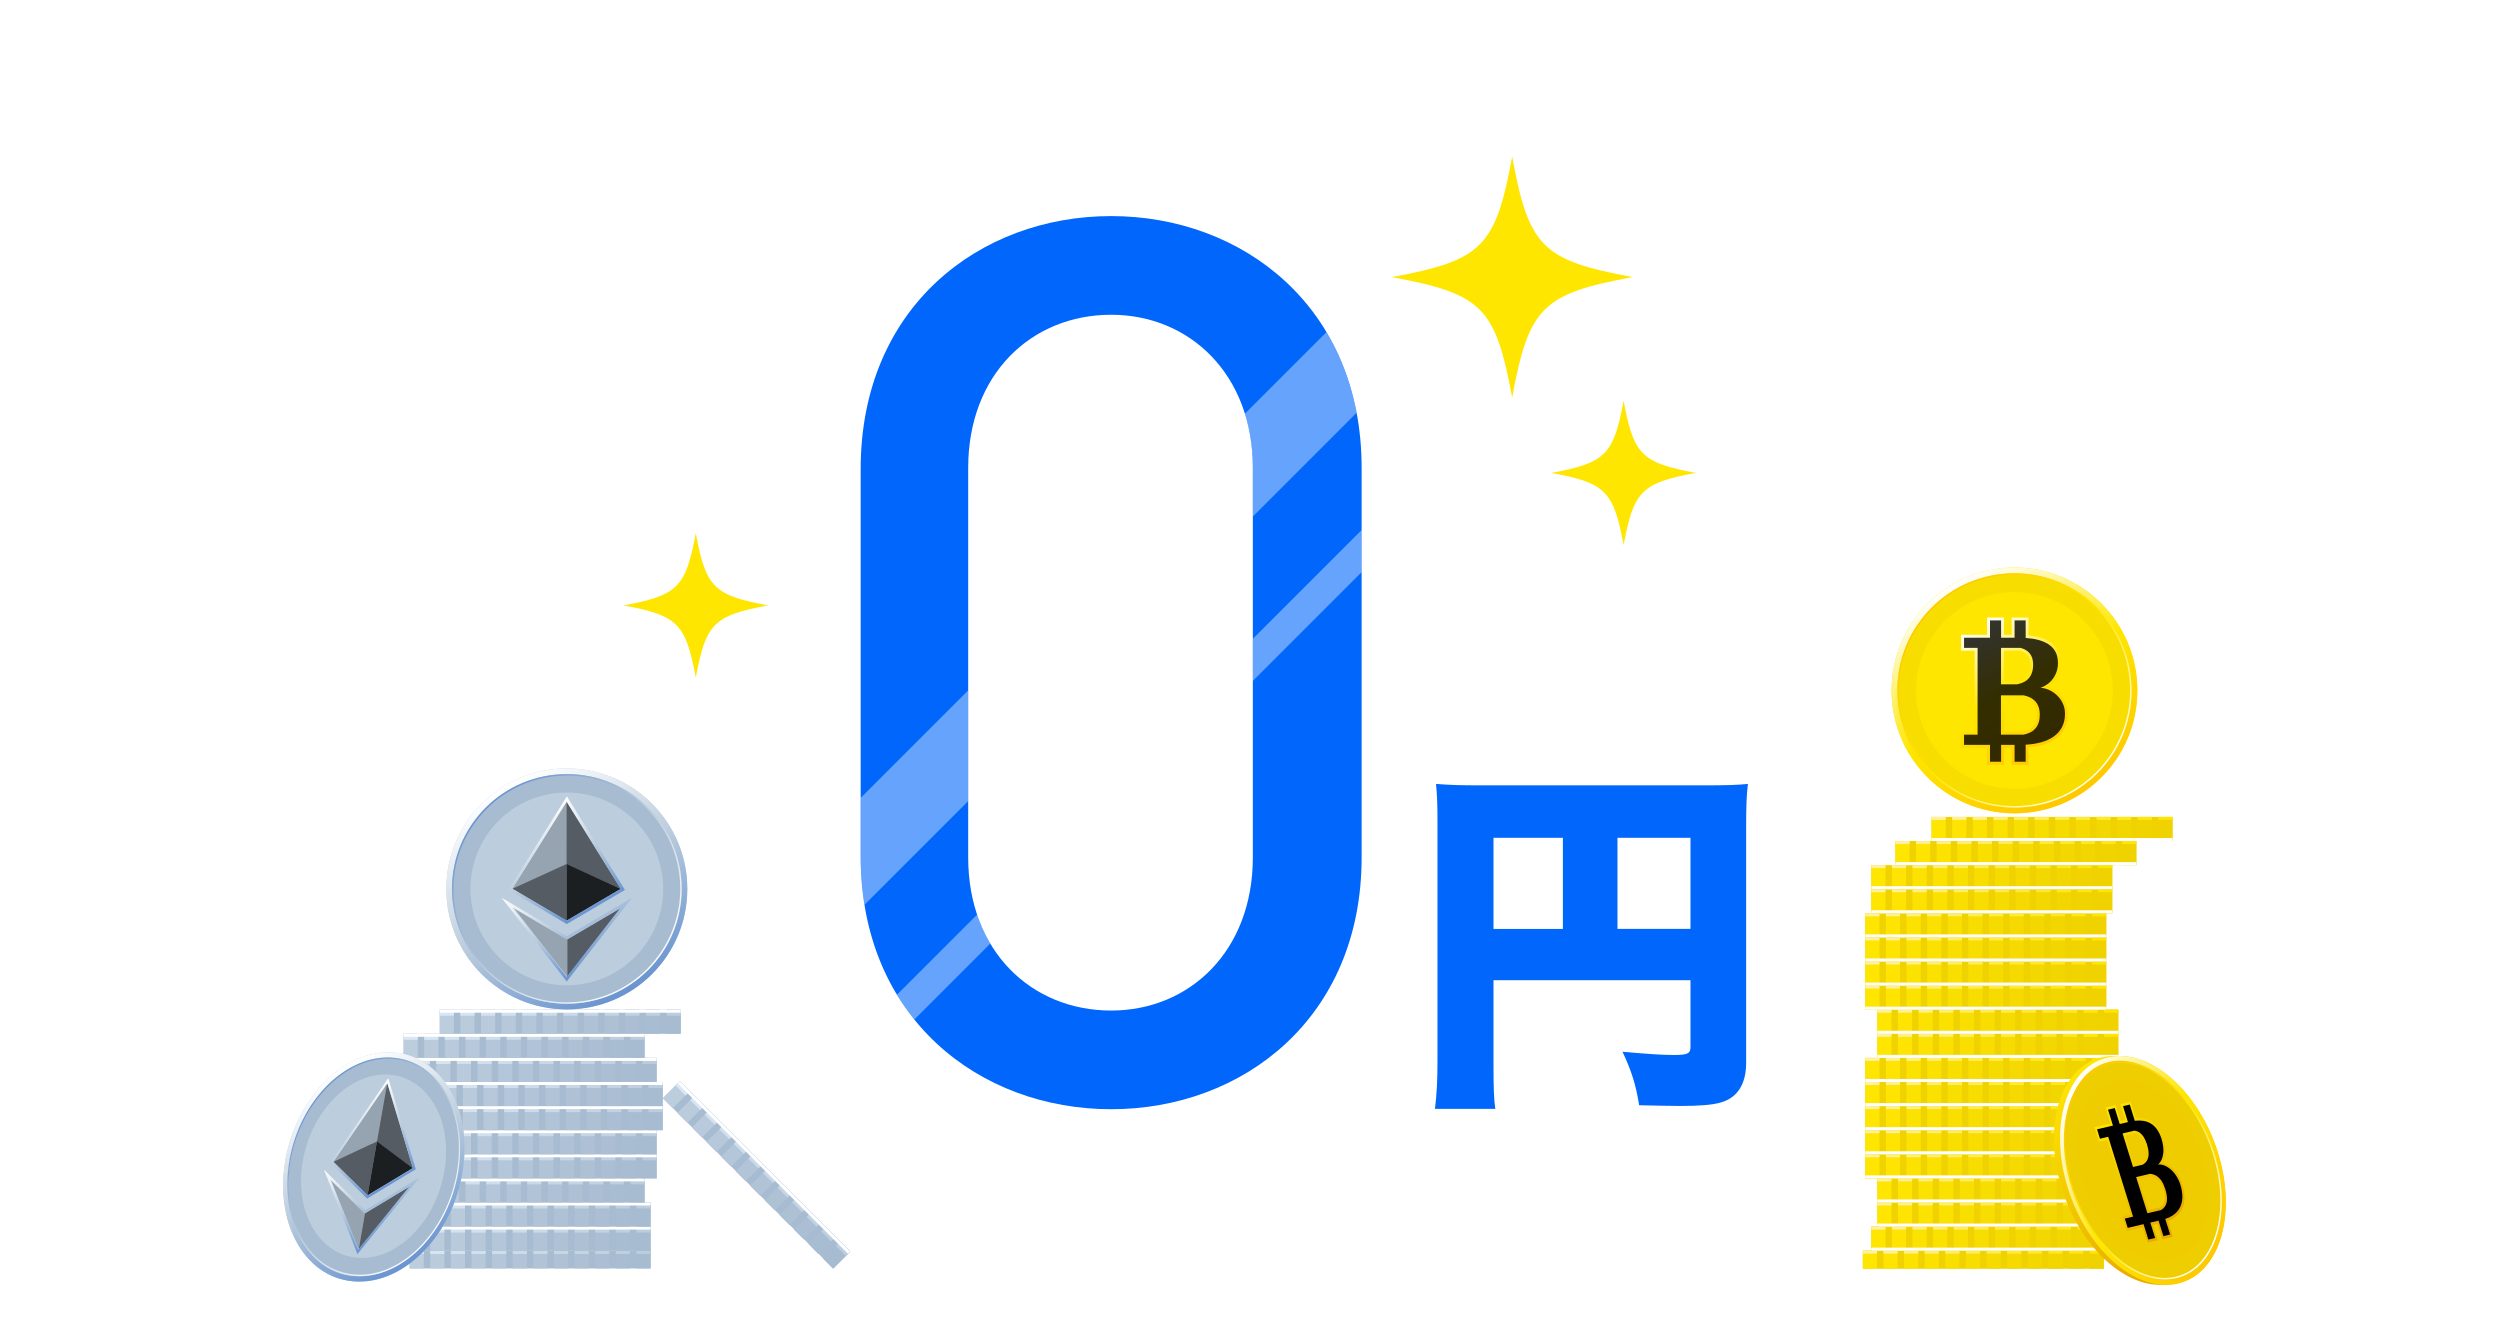 <?xml version="1.0" encoding="utf-8"?>
<!-- Generator: Adobe Illustrator 27.7.0, SVG Export Plug-In . SVG Version: 6.00 Build 0)  -->
<svg version="1.1" xmlns="http://www.w3.org/2000/svg" xmlns:xlink="http://www.w3.org/1999/xlink" x="0px" y="0px"
	 viewBox="0 0 415 220" style="enable-background:new 0 0 415 220;" xml:space="preserve">
<style type="text/css">
	.st0{fill:#FFFFFF;}
	.st1{fill:#A7BBD1;}
	.st2{fill:#BCCDDD;}
	.st3{fill:#BACBDC;}
	.st4{fill:#B8CADB;}
	.st5{fill:#B6C8DA;}
	.st6{fill:#B4C6D9;}
	.st7{fill:#B2C5D8;}
	.st8{fill:#B1C3D6;}
	.st9{fill:#AFC2D5;}
	.st10{fill:#ADC0D4;}
	.st11{fill:#ABBED3;}
	.st12{fill:#A9BDD2;}
	.st13{fill:#D9E7F4;}
	.st14{fill:#D6E5F2;}
	.st15{fill:#D4E2F0;}
	.st16{fill:#D1E0EE;}
	.st17{fill:#CEDEEC;}
	.st18{fill:#CCDBEA;}
	.st19{fill:#C9D9E7;}
	.st20{fill:#C7D6E5;}
	.st21{fill:#C4D4E3;}
	.st22{fill:#C1D2E1;}
	.st23{fill:#BFCFDF;}
	.st24{fill:url(#SVGID_1_);}
	.st25{fill:url(#SVGID_00000121958259298878056780000005463074967440234671_);}
	.st26{opacity:0.55;}
	.st27{opacity:0.2;}
	.st28{opacity:0.85;}
	.st29{fill:url(#SVGID_00000118360590893613297640000016969957530063895719_);}
	.st30{fill:url(#SVGID_00000112614543500736906090000017744786956411123387_);}
	.st31{fill:url(#SVGID_00000183212181209985261910000017402350159579005885_);}
	.st32{fill:url(#SVGID_00000015322791332897279510000010420596136056413600_);}
	.st33{fill:url(#SVGID_00000121965648718469265630000002628524428257146021_);}
	.st34{fill:url(#SVGID_00000133521254147893064910000002293676269206643854_);}
	.st35{fill:#FFE600;}
	.st36{fill:#0066FC;}
	.st37{opacity:0.4;fill:#FFFFFF;}
	.st38{fill:#EFD200;}
	.st39{fill:#FEE400;}
	.st40{fill:#FCE200;}
	.st41{fill:#FBE100;}
	.st42{fill:#F9DF00;}
	.st43{fill:#F8DD00;}
	.st44{fill:#F6DB00;}
	.st45{fill:#F5D900;}
	.st46{fill:#F3D700;}
	.st47{fill:#F2D600;}
	.st48{fill:#F0D400;}
	.st49{fill:#FFF1A1;}
	.st50{fill:#FFF092;}
	.st51{fill:#FFEF84;}
	.st52{fill:#FFEE75;}
	.st53{fill:#FFED66;}
	.st54{fill:#FFEC58;}
	.st55{fill:#FFEB49;}
	.st56{fill:#FFEA3B;}
	.st57{fill:#FFE92C;}
	.st58{fill:#FFE81D;}
	.st59{fill:#FFE70F;}
	.st60{opacity:0.4;fill:#EFD200;}
	.st61{fill:url(#SVGID_00000181076219922533421180000013033727858321136031_);}
	.st62{opacity:0.8;}
	.st63{fill:url(#SVGID_00000057149374590249902030000001483633348673774248_);}
	.st64{fill:url(#SVGID_00000046301582283117012340000003677182246064143262_);}
	.st65{fill:url(#SVGID_00000164477522881720640970000010658018792738592655_);}
	.st66{fill:#EFCC00;}
	.st67{fill:url(#SVGID_00000173840910329580441540000012446535109729316750_);}
	.st68{fill:url(#SVGID_00000021106791979999592520000007534944469022938766_);}
	.st69{fill:url(#SVGID_00000096776321132404094020000016475269706714853053_);}
</style>
<g id="白背景">
	<g>
		<rect class="st0" width="415" height="220"/>
	</g>
</g>
<g id="レイヤー_2">
	<g>
		<g>
			<rect x="68" y="207.56" class="st1" width="40" height="3"/>
			<g>
				<g>
					<rect x="68" y="207.56" class="st2" width="2.35" height="3"/>
				</g>
				<g>
					<rect x="71.42" y="207.56" class="st3" width="2.35" height="3"/>
				</g>
				<g>
					<rect x="74.84" y="207.56" class="st4" width="2.35" height="3"/>
				</g>
				<g>
					<rect x="78.27" y="207.56" class="st5" width="2.35" height="3"/>
				</g>
				<g>
					<rect x="81.69" y="207.56" class="st6" width="2.35" height="3"/>
				</g>
				<g>
					<rect x="85.11" y="207.56" class="st7" width="2.35" height="3"/>
				</g>
				<g>
					<rect x="88.53" y="207.56" class="st8" width="2.35" height="3"/>
				</g>
				<g>
					<rect x="91.96" y="207.56" class="st9" width="2.35" height="3"/>
				</g>
				<g>
					<rect x="95.38" y="207.56" class="st10" width="2.35" height="3"/>
				</g>
				<g>
					<rect x="98.8" y="207.56" class="st11" width="2.35" height="3"/>
				</g>
				<g>
					<rect x="102.22" y="207.56" class="st12" width="2.35" height="3"/>
				</g>
				<rect x="105.65" y="207.56" class="st1" width="2.35" height="3"/>
			</g>
			<g>
				<g>
					<rect x="68" y="207.56" class="st13" width="2.35" height="0.6"/>
				</g>
				<g>
					<rect x="71.42" y="207.56" class="st14" width="2.35" height="0.6"/>
				</g>
				<g>
					<rect x="74.84" y="207.56" class="st15" width="2.35" height="0.6"/>
				</g>
				<g>
					<rect x="78.27" y="207.56" class="st16" width="2.35" height="0.6"/>
				</g>
				<g>
					<rect x="81.69" y="207.56" class="st17" width="2.35" height="0.6"/>
				</g>
				<g>
					<rect x="85.11" y="207.56" class="st18" width="2.35" height="0.6"/>
				</g>
				<g>
					<rect x="88.53" y="207.56" class="st19" width="2.35" height="0.6"/>
				</g>
				<g>
					<rect x="91.96" y="207.56" class="st20" width="2.35" height="0.6"/>
				</g>
				<g>
					<rect x="95.38" y="207.56" class="st21" width="2.35" height="0.6"/>
				</g>
				<g>
					<rect x="98.8" y="207.56" class="st22" width="2.35" height="0.6"/>
				</g>
				<g>
					<rect x="102.22" y="207.56" class="st23" width="2.35" height="0.6"/>
				</g>
				<g>
					<rect x="105.65" y="207.56" class="st2" width="2.35" height="0.6"/>
				</g>
			</g>
		</g>
		<g>
			<rect x="68" y="203.61" class="st1" width="40" height="4"/>
			<g>
				<g>
					<rect x="68" y="203.61" class="st2" width="2.35" height="4"/>
				</g>
				<g>
					<rect x="71.42" y="203.61" class="st3" width="2.35" height="4"/>
				</g>
				<g>
					<rect x="74.84" y="203.61" class="st4" width="2.35" height="4"/>
				</g>
				<g>
					<rect x="78.27" y="203.61" class="st5" width="2.35" height="4"/>
				</g>
				<g>
					<rect x="81.69" y="203.61" class="st6" width="2.35" height="4"/>
				</g>
				<g>
					<rect x="85.11" y="203.61" class="st7" width="2.35" height="4"/>
				</g>
				<g>
					<rect x="88.53" y="203.61" class="st8" width="2.35" height="4"/>
				</g>
				<g>
					<rect x="91.96" y="203.61" class="st9" width="2.35" height="4"/>
				</g>
				<g>
					<rect x="95.38" y="203.61" class="st10" width="2.35" height="4"/>
				</g>
				<g>
					<rect x="98.8" y="203.61" class="st11" width="2.35" height="4"/>
				</g>
				<g>
					<rect x="102.22" y="203.61" class="st12" width="2.35" height="4"/>
				</g>
				<rect x="105.65" y="203.61" class="st1" width="2.35" height="4"/>
			</g>
			<g>
				<g>
					<rect x="68" y="203.61" class="st13" width="2.35" height="1"/>
				</g>
				<g>
					<rect x="71.42" y="203.61" class="st14" width="2.35" height="1"/>
				</g>
				<g>
					<rect x="74.84" y="203.61" class="st15" width="2.35" height="1"/>
				</g>
				<g>
					<rect x="78.27" y="203.61" class="st16" width="2.35" height="1"/>
				</g>
				<g>
					<rect x="81.69" y="203.61" class="st17" width="2.35" height="1"/>
				</g>
				<g>
					<rect x="85.11" y="203.61" class="st18" width="2.35" height="1"/>
				</g>
				<g>
					<rect x="88.53" y="203.61" class="st19" width="2.35" height="1"/>
				</g>
				<g>
					<rect x="91.96" y="203.61" class="st20" width="2.35" height="1"/>
				</g>
				<g>
					<rect x="95.38" y="203.61" class="st21" width="2.35" height="1"/>
				</g>
				<g>
					<rect x="98.8" y="203.61" class="st22" width="2.35" height="1"/>
				</g>
				<g>
					<rect x="102.22" y="203.61" class="st23" width="2.35" height="1"/>
				</g>
				<g>
					<rect x="105.65" y="203.61" class="st2" width="2.35" height="1"/>
				</g>
			</g>
			<rect x="68" y="203.61" class="st0" width="40" height="0.5"/>
		</g>
		<g>
			<rect x="68" y="199.61" class="st1" width="40" height="4"/>
			<g>
				<g>
					<rect x="68" y="199.61" class="st2" width="2.35" height="4"/>
				</g>
				<g>
					<rect x="71.42" y="199.61" class="st3" width="2.35" height="4"/>
				</g>
				<g>
					<rect x="74.84" y="199.61" class="st4" width="2.35" height="4"/>
				</g>
				<g>
					<rect x="78.27" y="199.61" class="st5" width="2.35" height="4"/>
				</g>
				<g>
					<rect x="81.69" y="199.61" class="st6" width="2.35" height="4"/>
				</g>
				<g>
					<rect x="85.11" y="199.61" class="st7" width="2.35" height="4"/>
				</g>
				<g>
					<rect x="88.53" y="199.61" class="st8" width="2.35" height="4"/>
				</g>
				<g>
					<rect x="91.96" y="199.61" class="st9" width="2.35" height="4"/>
				</g>
				<g>
					<rect x="95.38" y="199.61" class="st10" width="2.35" height="4"/>
				</g>
				<g>
					<rect x="98.8" y="199.61" class="st11" width="2.35" height="4"/>
				</g>
				<g>
					<rect x="102.22" y="199.61" class="st12" width="2.35" height="4"/>
				</g>
				<rect x="105.65" y="199.61" class="st1" width="2.35" height="4"/>
			</g>
			<g>
				<g>
					<rect x="68" y="199.61" class="st13" width="2.35" height="1"/>
				</g>
				<g>
					<rect x="71.42" y="199.61" class="st14" width="2.35" height="1"/>
				</g>
				<g>
					<rect x="74.84" y="199.61" class="st15" width="2.35" height="1"/>
				</g>
				<g>
					<rect x="78.27" y="199.61" class="st16" width="2.35" height="1"/>
				</g>
				<g>
					<rect x="81.69" y="199.61" class="st17" width="2.35" height="1"/>
				</g>
				<g>
					<rect x="85.11" y="199.61" class="st18" width="2.35" height="1"/>
				</g>
				<g>
					<rect x="88.53" y="199.61" class="st19" width="2.35" height="1"/>
				</g>
				<g>
					<rect x="91.96" y="199.61" class="st20" width="2.35" height="1"/>
				</g>
				<g>
					<rect x="95.38" y="199.61" class="st21" width="2.35" height="1"/>
				</g>
				<g>
					<rect x="98.8" y="199.61" class="st22" width="2.35" height="1"/>
				</g>
				<g>
					<rect x="102.22" y="199.61" class="st23" width="2.35" height="1"/>
				</g>
				<g>
					<rect x="105.65" y="199.61" class="st2" width="2.35" height="1"/>
				</g>
			</g>
			<rect x="68" y="199.61" class="st0" width="40" height="0.5"/>
		</g>
		<g>
			<rect x="67" y="195.61" class="st1" width="40" height="4"/>
			<g>
				<g>
					<rect x="67" y="195.61" class="st2" width="2.35" height="4"/>
				</g>
				<g>
					<rect x="70.42" y="195.61" class="st3" width="2.35" height="4"/>
				</g>
				<g>
					<rect x="73.84" y="195.61" class="st4" width="2.35" height="4"/>
				</g>
				<g>
					<rect x="77.27" y="195.61" class="st5" width="2.35" height="4"/>
				</g>
				<g>
					<rect x="80.69" y="195.61" class="st6" width="2.35" height="4"/>
				</g>
				<g>
					<rect x="84.11" y="195.61" class="st7" width="2.35" height="4"/>
				</g>
				<g>
					<rect x="87.53" y="195.61" class="st8" width="2.35" height="4"/>
				</g>
				<g>
					<rect x="90.96" y="195.61" class="st9" width="2.35" height="4"/>
				</g>
				<g>
					<rect x="94.38" y="195.61" class="st10" width="2.35" height="4"/>
				</g>
				<g>
					<rect x="97.8" y="195.61" class="st11" width="2.35" height="4"/>
				</g>
				<g>
					<rect x="101.22" y="195.61" class="st12" width="2.35" height="4"/>
				</g>
				<rect x="104.65" y="195.61" class="st1" width="2.35" height="4"/>
			</g>
			<g>
				<g>
					<rect x="67" y="195.61" class="st13" width="2.35" height="1"/>
				</g>
				<g>
					<rect x="70.42" y="195.61" class="st14" width="2.35" height="1"/>
				</g>
				<g>
					<rect x="73.84" y="195.61" class="st15" width="2.35" height="1"/>
				</g>
				<g>
					<rect x="77.27" y="195.61" class="st16" width="2.35" height="1"/>
				</g>
				<g>
					<rect x="80.69" y="195.61" class="st17" width="2.35" height="1"/>
				</g>
				<g>
					<rect x="84.11" y="195.61" class="st18" width="2.35" height="1"/>
				</g>
				<g>
					<rect x="87.53" y="195.61" class="st19" width="2.35" height="1"/>
				</g>
				<g>
					<rect x="90.96" y="195.61" class="st20" width="2.35" height="1"/>
				</g>
				<g>
					<rect x="94.38" y="195.61" class="st21" width="2.35" height="1"/>
				</g>
				<g>
					<rect x="97.8" y="195.61" class="st22" width="2.35" height="1"/>
				</g>
				<g>
					<rect x="101.22" y="195.61" class="st23" width="2.35" height="1"/>
				</g>
				<g>
					<rect x="104.65" y="195.61" class="st2" width="2.35" height="1"/>
				</g>
			</g>
			<rect x="67" y="195.61" class="st0" width="40" height="0.5"/>
		</g>
		<g>
			<rect x="69" y="191.61" class="st1" width="40" height="4"/>
			<g>
				<g>
					<rect x="69" y="191.61" class="st2" width="2.35" height="4"/>
				</g>
				<g>
					<rect x="72.42" y="191.61" class="st3" width="2.35" height="4"/>
				</g>
				<g>
					<rect x="75.84" y="191.61" class="st4" width="2.35" height="4"/>
				</g>
				<g>
					<rect x="79.27" y="191.61" class="st5" width="2.35" height="4"/>
				</g>
				<g>
					<rect x="82.69" y="191.61" class="st6" width="2.35" height="4"/>
				</g>
				<g>
					<rect x="86.11" y="191.61" class="st7" width="2.35" height="4"/>
				</g>
				<g>
					<rect x="89.53" y="191.61" class="st8" width="2.35" height="4"/>
				</g>
				<g>
					<rect x="92.96" y="191.61" class="st9" width="2.35" height="4"/>
				</g>
				<g>
					<rect x="96.38" y="191.61" class="st10" width="2.35" height="4"/>
				</g>
				<g>
					<rect x="99.8" y="191.61" class="st11" width="2.35" height="4"/>
				</g>
				<g>
					<rect x="103.22" y="191.61" class="st12" width="2.35" height="4"/>
				</g>
				<rect x="106.65" y="191.61" class="st1" width="2.35" height="4"/>
			</g>
			<g>
				<g>
					<rect x="69" y="191.61" class="st13" width="2.35" height="1"/>
				</g>
				<g>
					<rect x="72.42" y="191.61" class="st14" width="2.35" height="1"/>
				</g>
				<g>
					<rect x="75.84" y="191.61" class="st15" width="2.35" height="1"/>
				</g>
				<g>
					<rect x="79.27" y="191.61" class="st16" width="2.35" height="1"/>
				</g>
				<g>
					<rect x="82.69" y="191.61" class="st17" width="2.35" height="1"/>
				</g>
				<g>
					<rect x="86.11" y="191.61" class="st18" width="2.35" height="1"/>
				</g>
				<g>
					<rect x="89.53" y="191.61" class="st19" width="2.35" height="1"/>
				</g>
				<g>
					<rect x="92.96" y="191.61" class="st20" width="2.35" height="1"/>
				</g>
				<g>
					<rect x="96.38" y="191.61" class="st21" width="2.35" height="1"/>
				</g>
				<g>
					<rect x="99.8" y="191.61" class="st22" width="2.35" height="1"/>
				</g>
				<g>
					<rect x="103.22" y="191.61" class="st23" width="2.35" height="1"/>
				</g>
				<g>
					<rect x="106.65" y="191.61" class="st2" width="2.35" height="1"/>
				</g>
			</g>
			<rect x="69" y="191.61" class="st0" width="40" height="0.5"/>
		</g>
		<g>
			<rect x="69" y="187.61" class="st1" width="40" height="4"/>
			<g>
				<g>
					<rect x="69" y="187.61" class="st2" width="2.35" height="4"/>
				</g>
				<g>
					<rect x="72.42" y="187.61" class="st3" width="2.35" height="4"/>
				</g>
				<g>
					<rect x="75.84" y="187.61" class="st4" width="2.35" height="4"/>
				</g>
				<g>
					<rect x="79.27" y="187.61" class="st5" width="2.35" height="4"/>
				</g>
				<g>
					<rect x="82.69" y="187.61" class="st6" width="2.35" height="4"/>
				</g>
				<g>
					<rect x="86.11" y="187.61" class="st7" width="2.35" height="4"/>
				</g>
				<g>
					<rect x="89.53" y="187.61" class="st8" width="2.35" height="4"/>
				</g>
				<g>
					<rect x="92.96" y="187.61" class="st9" width="2.35" height="4"/>
				</g>
				<g>
					<rect x="96.38" y="187.61" class="st10" width="2.35" height="4"/>
				</g>
				<g>
					<rect x="99.8" y="187.61" class="st11" width="2.35" height="4"/>
				</g>
				<g>
					<rect x="103.22" y="187.61" class="st12" width="2.35" height="4"/>
				</g>
				<rect x="106.65" y="187.61" class="st1" width="2.35" height="4"/>
			</g>
			<g>
				<g>
					<rect x="69" y="187.61" class="st13" width="2.35" height="1"/>
				</g>
				<g>
					<rect x="72.42" y="187.61" class="st14" width="2.35" height="1"/>
				</g>
				<g>
					<rect x="75.84" y="187.61" class="st15" width="2.35" height="1"/>
				</g>
				<g>
					<rect x="79.27" y="187.61" class="st16" width="2.35" height="1"/>
				</g>
				<g>
					<rect x="82.69" y="187.61" class="st17" width="2.35" height="1"/>
				</g>
				<g>
					<rect x="86.11" y="187.61" class="st18" width="2.35" height="1"/>
				</g>
				<g>
					<rect x="89.53" y="187.61" class="st19" width="2.35" height="1"/>
				</g>
				<g>
					<rect x="92.96" y="187.61" class="st20" width="2.35" height="1"/>
				</g>
				<g>
					<rect x="96.38" y="187.61" class="st21" width="2.35" height="1"/>
				</g>
				<g>
					<rect x="99.8" y="187.61" class="st22" width="2.35" height="1"/>
				</g>
				<g>
					<rect x="103.22" y="187.61" class="st23" width="2.35" height="1"/>
				</g>
				<g>
					<rect x="106.65" y="187.61" class="st2" width="2.35" height="1"/>
				</g>
			</g>
			<rect x="69" y="187.61" class="st0" width="40" height="0.5"/>
		</g>
		<g>
			<rect x="70" y="183.61" class="st1" width="40" height="4"/>
			<g>
				<g>
					<rect x="70" y="183.61" class="st2" width="2.35" height="4"/>
				</g>
				<g>
					<rect x="73.42" y="183.61" class="st3" width="2.35" height="4"/>
				</g>
				<g>
					<rect x="76.84" y="183.61" class="st4" width="2.35" height="4"/>
				</g>
				<g>
					<rect x="80.27" y="183.61" class="st5" width="2.35" height="4"/>
				</g>
				<g>
					<rect x="83.69" y="183.61" class="st6" width="2.35" height="4"/>
				</g>
				<g>
					<rect x="87.11" y="183.61" class="st7" width="2.35" height="4"/>
				</g>
				<g>
					<rect x="90.53" y="183.61" class="st8" width="2.35" height="4"/>
				</g>
				<g>
					<rect x="93.96" y="183.61" class="st9" width="2.35" height="4"/>
				</g>
				<g>
					<rect x="97.38" y="183.61" class="st10" width="2.35" height="4"/>
				</g>
				<g>
					<rect x="100.8" y="183.61" class="st11" width="2.35" height="4"/>
				</g>
				<g>
					<rect x="104.22" y="183.61" class="st12" width="2.35" height="4"/>
				</g>
				<rect x="107.65" y="183.61" class="st1" width="2.35" height="4"/>
			</g>
			<g>
				<g>
					<rect x="70" y="183.61" class="st13" width="2.35" height="1"/>
				</g>
				<g>
					<rect x="73.42" y="183.61" class="st14" width="2.35" height="1"/>
				</g>
				<g>
					<rect x="76.84" y="183.61" class="st15" width="2.35" height="1"/>
				</g>
				<g>
					<rect x="80.27" y="183.61" class="st16" width="2.35" height="1"/>
				</g>
				<g>
					<rect x="83.69" y="183.61" class="st17" width="2.35" height="1"/>
				</g>
				<g>
					<rect x="87.11" y="183.61" class="st18" width="2.35" height="1"/>
				</g>
				<g>
					<rect x="90.53" y="183.61" class="st19" width="2.35" height="1"/>
				</g>
				<g>
					<rect x="93.96" y="183.61" class="st20" width="2.35" height="1"/>
				</g>
				<g>
					<rect x="97.38" y="183.61" class="st21" width="2.35" height="1"/>
				</g>
				<g>
					<rect x="100.8" y="183.61" class="st22" width="2.35" height="1"/>
				</g>
				<g>
					<rect x="104.22" y="183.61" class="st23" width="2.35" height="1"/>
				</g>
				<g>
					<rect x="107.65" y="183.61" class="st2" width="2.35" height="1"/>
				</g>
			</g>
			<rect x="70" y="183.61" class="st0" width="40" height="0.5"/>
		</g>
		<g>
			<rect x="70" y="179.61" class="st1" width="40" height="4"/>
			<g>
				<g>
					<rect x="70" y="179.61" class="st2" width="2.35" height="4"/>
				</g>
				<g>
					<rect x="73.42" y="179.61" class="st3" width="2.35" height="4"/>
				</g>
				<g>
					<rect x="76.84" y="179.61" class="st4" width="2.35" height="4"/>
				</g>
				<g>
					<rect x="80.27" y="179.61" class="st5" width="2.35" height="4"/>
				</g>
				<g>
					<rect x="83.69" y="179.61" class="st6" width="2.35" height="4"/>
				</g>
				<g>
					<rect x="87.11" y="179.61" class="st7" width="2.35" height="4"/>
				</g>
				<g>
					<rect x="90.53" y="179.61" class="st8" width="2.35" height="4"/>
				</g>
				<g>
					<rect x="93.96" y="179.61" class="st9" width="2.35" height="4"/>
				</g>
				<g>
					<rect x="97.38" y="179.61" class="st10" width="2.35" height="4"/>
				</g>
				<g>
					<rect x="100.8" y="179.61" class="st11" width="2.35" height="4"/>
				</g>
				<g>
					<rect x="104.22" y="179.61" class="st12" width="2.35" height="4"/>
				</g>
				<rect x="107.65" y="179.61" class="st1" width="2.35" height="4"/>
			</g>
			<g>
				<g>
					<rect x="70" y="179.61" class="st13" width="2.35" height="1"/>
				</g>
				<g>
					<rect x="73.42" y="179.61" class="st14" width="2.35" height="1"/>
				</g>
				<g>
					<rect x="76.84" y="179.61" class="st15" width="2.35" height="1"/>
				</g>
				<g>
					<rect x="80.27" y="179.61" class="st16" width="2.35" height="1"/>
				</g>
				<g>
					<rect x="83.69" y="179.61" class="st17" width="2.35" height="1"/>
				</g>
				<g>
					<rect x="87.11" y="179.61" class="st18" width="2.35" height="1"/>
				</g>
				<g>
					<rect x="90.53" y="179.61" class="st19" width="2.35" height="1"/>
				</g>
				<g>
					<rect x="93.96" y="179.61" class="st20" width="2.35" height="1"/>
				</g>
				<g>
					<rect x="97.38" y="179.61" class="st21" width="2.35" height="1"/>
				</g>
				<g>
					<rect x="100.8" y="179.61" class="st22" width="2.35" height="1"/>
				</g>
				<g>
					<rect x="104.22" y="179.61" class="st23" width="2.35" height="1"/>
				</g>
				<g>
					<rect x="107.65" y="179.61" class="st2" width="2.35" height="1"/>
				</g>
			</g>
			<rect x="70" y="179.61" class="st0" width="40" height="0.5"/>
		</g>
		<g>
			<rect x="69" y="175.61" class="st1" width="40" height="4"/>
			<g>
				<g>
					<rect x="69" y="175.61" class="st2" width="2.35" height="4"/>
				</g>
				<g>
					<rect x="72.42" y="175.61" class="st3" width="2.35" height="4"/>
				</g>
				<g>
					<rect x="75.84" y="175.61" class="st4" width="2.35" height="4"/>
				</g>
				<g>
					<rect x="79.27" y="175.61" class="st5" width="2.35" height="4"/>
				</g>
				<g>
					<rect x="82.69" y="175.61" class="st6" width="2.35" height="4"/>
				</g>
				<g>
					<rect x="86.11" y="175.61" class="st7" width="2.35" height="4"/>
				</g>
				<g>
					<rect x="89.53" y="175.61" class="st8" width="2.35" height="4"/>
				</g>
				<g>
					<rect x="92.96" y="175.61" class="st9" width="2.35" height="4"/>
				</g>
				<g>
					<rect x="96.38" y="175.61" class="st10" width="2.35" height="4"/>
				</g>
				<g>
					<rect x="99.8" y="175.61" class="st11" width="2.35" height="4"/>
				</g>
				<g>
					<rect x="103.22" y="175.61" class="st12" width="2.35" height="4"/>
				</g>
				<rect x="106.65" y="175.61" class="st1" width="2.35" height="4"/>
			</g>
			<g>
				<g>
					<rect x="69" y="175.61" class="st13" width="2.35" height="1"/>
				</g>
				<g>
					<rect x="72.42" y="175.61" class="st14" width="2.35" height="1"/>
				</g>
				<g>
					<rect x="75.84" y="175.61" class="st15" width="2.35" height="1"/>
				</g>
				<g>
					<rect x="79.27" y="175.61" class="st16" width="2.35" height="1"/>
				</g>
				<g>
					<rect x="82.69" y="175.61" class="st17" width="2.35" height="1"/>
				</g>
				<g>
					<rect x="86.11" y="175.61" class="st18" width="2.35" height="1"/>
				</g>
				<g>
					<rect x="89.53" y="175.61" class="st19" width="2.35" height="1"/>
				</g>
				<g>
					<rect x="92.96" y="175.61" class="st20" width="2.35" height="1"/>
				</g>
				<g>
					<rect x="96.38" y="175.61" class="st21" width="2.35" height="1"/>
				</g>
				<g>
					<rect x="99.8" y="175.61" class="st22" width="2.35" height="1"/>
				</g>
				<g>
					<rect x="103.22" y="175.61" class="st23" width="2.35" height="1"/>
				</g>
				<g>
					<rect x="106.65" y="175.61" class="st2" width="2.35" height="1"/>
				</g>
			</g>
			<rect x="69" y="175.61" class="st0" width="40" height="0.5"/>
		</g>
		<g>
			<rect x="67" y="171.61" class="st1" width="40" height="4"/>
			<g>
				<g>
					<rect x="67" y="171.61" class="st2" width="2.35" height="4"/>
				</g>
				<g>
					<rect x="70.42" y="171.61" class="st3" width="2.35" height="4"/>
				</g>
				<g>
					<rect x="73.84" y="171.61" class="st4" width="2.35" height="4"/>
				</g>
				<g>
					<rect x="77.27" y="171.61" class="st5" width="2.35" height="4"/>
				</g>
				<g>
					<rect x="80.69" y="171.61" class="st6" width="2.35" height="4"/>
				</g>
				<g>
					<rect x="84.11" y="171.61" class="st7" width="2.35" height="4"/>
				</g>
				<g>
					<rect x="87.53" y="171.61" class="st8" width="2.35" height="4"/>
				</g>
				<g>
					<rect x="90.96" y="171.61" class="st9" width="2.35" height="4"/>
				</g>
				<g>
					<rect x="94.38" y="171.61" class="st10" width="2.35" height="4"/>
				</g>
				<g>
					<rect x="97.8" y="171.61" class="st11" width="2.35" height="4"/>
				</g>
				<g>
					<rect x="101.22" y="171.61" class="st12" width="2.35" height="4"/>
				</g>
				<rect x="104.65" y="171.61" class="st1" width="2.35" height="4"/>
			</g>
			<g>
				<g>
					<rect x="67" y="171.61" class="st13" width="2.35" height="1"/>
				</g>
				<g>
					<rect x="70.42" y="171.61" class="st14" width="2.35" height="1"/>
				</g>
				<g>
					<rect x="73.84" y="171.61" class="st15" width="2.35" height="1"/>
				</g>
				<g>
					<rect x="77.27" y="171.61" class="st16" width="2.35" height="1"/>
				</g>
				<g>
					<rect x="80.69" y="171.61" class="st17" width="2.35" height="1"/>
				</g>
				<g>
					<rect x="84.11" y="171.61" class="st18" width="2.35" height="1"/>
				</g>
				<g>
					<rect x="87.53" y="171.61" class="st19" width="2.35" height="1"/>
				</g>
				<g>
					<rect x="90.96" y="171.61" class="st20" width="2.35" height="1"/>
				</g>
				<g>
					<rect x="94.38" y="171.61" class="st21" width="2.35" height="1"/>
				</g>
				<g>
					<rect x="97.8" y="171.61" class="st22" width="2.35" height="1"/>
				</g>
				<g>
					<rect x="101.22" y="171.61" class="st23" width="2.35" height="1"/>
				</g>
				<g>
					<rect x="104.65" y="171.61" class="st2" width="2.35" height="1"/>
				</g>
			</g>
			<rect x="67" y="171.61" class="st0" width="40" height="0.5"/>
		</g>
		<g>
			<rect x="73" y="167.61" class="st1" width="40" height="4"/>
			<g>
				<g>
					<rect x="73" y="167.61" class="st2" width="2.35" height="4"/>
				</g>
				<g>
					<rect x="76.42" y="167.61" class="st3" width="2.35" height="4"/>
				</g>
				<g>
					<rect x="79.84" y="167.61" class="st4" width="2.35" height="4"/>
				</g>
				<g>
					<rect x="83.27" y="167.61" class="st5" width="2.35" height="4"/>
				</g>
				<g>
					<rect x="86.69" y="167.61" class="st6" width="2.35" height="4"/>
				</g>
				<g>
					<rect x="90.11" y="167.61" class="st7" width="2.35" height="4"/>
				</g>
				<g>
					<rect x="93.53" y="167.61" class="st8" width="2.35" height="4"/>
				</g>
				<g>
					<rect x="96.96" y="167.61" class="st9" width="2.35" height="4"/>
				</g>
				<g>
					<rect x="100.38" y="167.61" class="st10" width="2.35" height="4"/>
				</g>
				<g>
					<rect x="103.8" y="167.61" class="st11" width="2.35" height="4"/>
				</g>
				<g>
					<rect x="107.22" y="167.61" class="st12" width="2.35" height="4"/>
				</g>
				<rect x="110.65" y="167.61" class="st1" width="2.35" height="4"/>
			</g>
			<g>
				<g>
					<rect x="73" y="167.61" class="st13" width="2.35" height="1"/>
				</g>
				<g>
					<rect x="76.42" y="167.61" class="st14" width="2.35" height="1"/>
				</g>
				<g>
					<rect x="79.84" y="167.61" class="st15" width="2.35" height="1"/>
				</g>
				<g>
					<rect x="83.27" y="167.61" class="st16" width="2.35" height="1"/>
				</g>
				<g>
					<rect x="86.69" y="167.61" class="st17" width="2.35" height="1"/>
				</g>
				<g>
					<rect x="90.11" y="167.61" class="st18" width="2.35" height="1"/>
				</g>
				<g>
					<rect x="93.53" y="167.61" class="st19" width="2.35" height="1"/>
				</g>
				<g>
					<rect x="96.96" y="167.61" class="st20" width="2.35" height="1"/>
				</g>
				<g>
					<rect x="100.38" y="167.61" class="st21" width="2.35" height="1"/>
				</g>
				<g>
					<rect x="103.8" y="167.61" class="st22" width="2.35" height="1"/>
				</g>
				<g>
					<rect x="107.22" y="167.61" class="st23" width="2.35" height="1"/>
				</g>
				<g>
					<rect x="110.65" y="167.61" class="st2" width="2.35" height="1"/>
				</g>
			</g>
			<rect x="73" y="167.61" class="st0" width="40" height="0.5"/>
		</g>
		<g>
			
				<rect x="105.6" y="193.06" transform="matrix(0.707 0.707 -0.707 0.707 174.714 -31.681)" class="st1" width="40" height="4"/>
			<g>
				<g>
					
						<rect x="110.29" y="180.57" transform="matrix(0.707 -0.707 0.707 0.707 -95.626 132.633)" class="st2" width="4" height="2.35"/>
				</g>
				<g>
					
						<rect x="112.71" y="182.99" transform="matrix(0.707 -0.707 0.707 0.707 -96.629 135.054)" class="st3" width="4" height="2.35"/>
				</g>
				<g>
					
						<rect x="115.13" y="185.41" transform="matrix(0.707 -0.707 0.707 0.707 -97.631 137.474)" class="st4" width="4" height="2.35"/>
				</g>
				<g>
					
						<rect x="117.55" y="187.83" transform="matrix(0.707 -0.707 0.707 0.707 -98.634 139.894)" class="st5" width="4" height="2.35"/>
				</g>
				<g>
					
						<rect x="119.97" y="190.25" transform="matrix(0.707 -0.707 0.707 0.707 -99.636 142.314)" class="st6" width="4" height="2.35"/>
				</g>
				<g>
					
						<rect x="122.39" y="192.67" transform="matrix(0.707 -0.707 0.707 0.707 -100.638 144.734)" class="st7" width="4" height="2.35"/>
				</g>
				<g>
					
						<rect x="124.81" y="195.09" transform="matrix(0.707 -0.707 0.707 0.707 -101.641 147.154)" class="st8" width="4" height="2.35"/>
				</g>
				<g>
					
						<rect x="127.23" y="197.51" transform="matrix(0.707 -0.707 0.707 0.707 -102.643 149.574)" class="st9" width="4" height="2.35"/>
				</g>
				<g>
					
						<rect x="129.65" y="199.93" transform="matrix(0.707 -0.707 0.707 0.707 -103.646 151.994)" class="st10" width="4" height="2.35"/>
				</g>
				<g>
					
						<rect x="132.07" y="202.35" transform="matrix(0.707 -0.707 0.707 0.707 -104.648 154.414)" class="st11" width="4" height="2.35"/>
				</g>
				<g>
					
						<rect x="134.49" y="204.77" transform="matrix(0.707 -0.707 0.707 0.707 -105.65 156.834)" class="st12" width="4" height="2.35"/>
				</g>
				
					<rect x="136.91" y="207.19" transform="matrix(0.707 -0.707 0.707 0.707 -106.653 159.254)" class="st1" width="4" height="2.35"/>
			</g>
			<g>
				<g>
					
						<rect x="112.85" y="179.51" transform="matrix(0.707 -0.707 0.707 0.707 -94.566 133.073)" class="st13" width="1" height="2.35"/>
				</g>
				<g>
					
						<rect x="115.27" y="181.93" transform="matrix(0.707 -0.707 0.707 0.707 -95.568 135.493)" class="st14" width="1" height="2.35"/>
				</g>
				<g>
					
						<rect x="117.69" y="184.35" transform="matrix(0.707 -0.707 0.707 0.707 -96.57 137.913)" class="st15" width="1" height="2.35"/>
				</g>
				<g>
					
						<rect x="120.11" y="186.77" transform="matrix(0.707 -0.707 0.707 0.707 -97.573 140.333)" class="st16" width="1" height="2.35"/>
				</g>
				<g>
					
						<rect x="122.53" y="189.19" transform="matrix(0.707 -0.707 0.707 0.707 -98.575 142.753)" class="st17" width="1" height="2.35"/>
				</g>
				<g>
					
						<rect x="124.95" y="191.61" transform="matrix(0.707 -0.707 0.707 0.707 -99.578 145.173)" class="st18" width="1" height="2.35"/>
				</g>
				<g>
					
						<rect x="127.37" y="194.03" transform="matrix(0.707 -0.707 0.707 0.707 -100.58 147.593)" class="st19" width="1" height="2.35"/>
				</g>
				<g>
					
						<rect x="129.79" y="196.45" transform="matrix(0.707 -0.707 0.707 0.707 -101.583 150.013)" class="st20" width="1" height="2.35"/>
				</g>
				<g>
					
						<rect x="132.21" y="198.87" transform="matrix(0.707 -0.707 0.707 0.707 -102.585 152.433)" class="st21" width="1" height="2.35"/>
				</g>
				<g>
					
						<rect x="134.63" y="201.29" transform="matrix(0.707 -0.707 0.707 0.707 -103.587 154.853)" class="st22" width="1" height="2.35"/>
				</g>
				<g>
					
						<rect x="137.05" y="203.71" transform="matrix(0.707 -0.707 0.707 0.707 -104.59 157.273)" class="st23" width="1" height="2.35"/>
				</g>
				<g>
					
						<rect x="139.47" y="206.13" transform="matrix(0.707 -0.707 0.707 0.707 -105.592 159.693)" class="st2" width="1" height="2.35"/>
				</g>
			</g>
			
				<rect x="126.59" y="173.82" transform="matrix(0.707 -0.707 0.707 0.707 -99.902 146.456)" class="st0" width="0.5" height="40"/>
		</g>
		<g>
			<g>
				<circle class="st2" cx="94.09" cy="147.56" r="20"/>
			</g>
			<path class="st1" d="M94.1,131.56c8.84,0.01,15.99,7.18,15.99,16.01c-0.01,8.84-7.18,15.99-16.01,15.99s-15.99-7.18-15.99-16.01
				C78.09,138.71,85.26,131.55,94.1,131.56 M94.1,128.56c-10.48-0.01-19.01,8.51-19.02,18.98c-0.01,10.48,8.51,19.01,18.98,19.02
				c10.48,0.01,19.01-8.51,19.02-18.98S104.58,128.57,94.1,128.56L94.1,128.56z"/>
			<g>
				<linearGradient id="SVGID_1_" gradientUnits="userSpaceOnUse" x1="84.099" y1="130.227" x2="104.074" y2="164.889">
					<stop  offset="0" style="stop-color:#FFFFFF"/>
					<stop  offset="0.5" style="stop-color:#BCCDDD"/>
					<stop  offset="1" style="stop-color:#6994D1"/>
				</linearGradient>
				<path class="st24" d="M94.09,127.56l0.02,0.94c5.09,0,9.88,1.99,13.47,5.59c3.6,3.6,5.58,8.39,5.57,13.48
					c-0.01,10.5-8.56,19.04-19.07,19.04c-5.09,0-9.88-1.99-13.47-5.59c-3.6-3.6-5.58-8.39-5.57-13.48
					c0.01-10.5,8.56-19.04,19.06-19.04L94.09,127.56 M94.09,127.56c-11.04,0-19.99,8.94-20,19.98
					c-0.01,11.05,8.94,20.01,19.98,20.02c0.01,0,0.01,0,0.02,0c11.04,0,19.99-8.94,20-19.98c0.01-11.05-8.94-20.01-19.98-20.02
					C94.1,127.56,94.09,127.56,94.09,127.56L94.09,127.56z"/>
			</g>
			<g>
				
					<linearGradient id="SVGID_00000129908622620873479010000016870376212471447486_" gradientUnits="userSpaceOnUse" x1="107.552" y1="161.046" x2="80.621" y2="134.071">
					<stop  offset="0" style="stop-color:#FFFFFF"/>
					<stop  offset="0.5" style="stop-color:#BCCDDD"/>
					<stop  offset="1" style="stop-color:#6994D1"/>
				</linearGradient>
				<path style="fill:url(#SVGID_00000129908622620873479010000016870376212471447486_);" d="M94.09,128.5l0.02,0.24
					c10.38,0.01,18.82,8.46,18.81,18.84c-0.01,10.37-8.45,18.81-18.84,18.81c-5.03,0-9.75-1.97-13.31-5.52
					c-3.55-3.56-5.51-8.29-5.5-13.31c0.01-10.37,8.45-18.81,18.82-18.81L94.09,128.5 M94.09,128.5c-10.52,0-19.05,8.52-19.06,19.04
					c-0.01,10.53,8.52,19.07,19.04,19.07c0.01,0,0.01,0,0.02,0c10.52,0,19.05-8.52,19.06-19.04c0.01-10.53-8.52-19.07-19.04-19.07
					C94.1,128.5,94.09,128.5,94.09,128.5L94.09,128.5z"/>
			</g>
			<g>
				<g>
					<polygon class="st26" points="103.04,147.55 94.05,133.08 94.04,143.5 					"/>
					<polygon class="st27" points="94.18,162.16 94.18,155.94 85.25,150.67 					"/>
					<polygon class="st26" points="94.18,162.16 103.13,150.69 94.18,155.94 					"/>
					<polygon class="st28" points="103.04,147.55 94.04,152.84 94.04,143.44 					"/>
					<polygon class="st27" points="85.04,147.53 94.05,133.08 94.04,143.5 					"/>
					<polygon class="st26" points="85.04,147.53 94.04,152.84 94.04,143.44 					"/>
				</g>
				<g>
					
						<linearGradient id="SVGID_00000122712267408599660930000016098187335883278750_" gradientUnits="userSpaceOnUse" x1="86.274" y1="138.904" x2="95.002" y2="154.021" gradientTransform="matrix(1 8.097696e-04 -8.097696e-04 1 5.221 5.358)">
						<stop  offset="0" style="stop-color:#FFFFFF"/>
						<stop  offset="0.5" style="stop-color:#BCCDDD"/>
						<stop  offset="1" style="stop-color:#6994D1"/>
					</linearGradient>
					<path style="fill:url(#SVGID_00000122712267408599660930000016098187335883278750_);" d="M94.08,155.4l-10.82-6.38l10.81,13.91
						l10.84-13.9L94.08,155.4z M94.06,162.16l-8.93-11.49l8.94,5.27l8.94-5.26L94.06,162.16z"/>
				</g>
				<g>
					<g>
						
							<linearGradient id="SVGID_00000129207124376050693870000007815023442847998856_" gradientUnits="userSpaceOnUse" x1="82.264" y1="130.636" x2="91.442" y2="146.533" gradientTransform="matrix(1 8.097696e-04 -8.097696e-04 1 5.221 5.358)">
							<stop  offset="0" style="stop-color:#FFFFFF"/>
							<stop  offset="0.5" style="stop-color:#BCCDDD"/>
							<stop  offset="1" style="stop-color:#6994D1"/>
						</linearGradient>
						<path style="fill:url(#SVGID_00000129207124376050693870000007815023442847998856_);" d="M94.57,132.95l-0.47-0.76l-0.47,0.76
							l-9.2,14.75l9.18,5.42l0.47,0.28l0.47-0.28l9.19-5.4L94.57,132.95z M94.06,152.84l-9-5.31l9.01-14.45l8.99,14.47L94.06,152.84
							z"/>
					</g>
				</g>
			</g>
		</g>
	</g>
	<g>
		<g>
			<path class="st2" d="M76.78,194.57c-1.75,10.73-9.97,18.91-18.24,18.13c-8.15-0.78-13.07-10-11.11-20.44
				c1.93-10.27,9.83-18.06,17.77-17.56C73.26,175.2,78.49,184.03,76.78,194.57z"/>
		</g>
		<path class="st1" d="M64.56,178.39c6.45,0.43,10.61,7.52,9.22,15.94c-1.41,8.54-7.97,15.06-14.55,14.45
			c-6.51-0.6-10.47-7.95-8.92-16.31C51.83,184.23,58.18,177.96,64.56,178.39 M65.04,175.61c-7.54-0.48-15.07,6.95-16.9,16.69
			c-1.85,9.91,2.83,18.68,10.56,19.41c7.83,0.74,15.65-7.04,17.32-17.21C77.66,184.51,72.68,176.1,65.04,175.61L65.04,175.61z"/>
		<g>
			
				<linearGradient id="SVGID_00000041262010417929038060000000950144246857607357_" gradientUnits="userSpaceOnUse" x1="53.571" y1="178.996" x2="70.536" y2="208.434">
				<stop  offset="0" style="stop-color:#FFFFFF"/>
				<stop  offset="0.5" style="stop-color:#BCCDDD"/>
				<stop  offset="1" style="stop-color:#6994D1"/>
			</linearGradient>
			<path style="fill:url(#SVGID_00000041262010417929038060000000950144246857607357_);" d="M64.48,175.54L64.48,175.54
				c0.22,0,0.45,0.01,0.67,0.02c3,0.19,5.65,1.62,7.65,4.13c2.91,3.65,4.05,9.02,3.12,14.74c-1.6,9.78-8.74,17.45-16.28,17.45
				c-0.34,0-0.69-0.02-1.02-0.05c-2.99-0.28-5.59-1.8-7.53-4.38c-2.82-3.74-3.87-9.37-2.8-15.04
				C50.06,182.95,57.17,175.54,64.48,175.54 M64.48,174.67c-7.7,0-15.18,7.63-17.05,17.58c-1.96,10.44,2.95,19.67,11.11,20.44
				c0.37,0.04,0.74,0.05,1.11,0.05c7.88,0,15.46-7.93,17.13-18.18c1.72-10.54-3.52-19.37-11.57-19.88
				C64.96,174.68,64.72,174.67,64.48,174.67L64.48,174.67z"/>
		</g>
		<g>
			
				<linearGradient id="SVGID_00000124852303102815280930000005761147884930519729_" gradientUnits="userSpaceOnUse" x1="72.651" y1="204.312" x2="51.435" y2="183.062">
				<stop  offset="0" style="stop-color:#FFFFFF"/>
				<stop  offset="0.5" style="stop-color:#BCCDDD"/>
				<stop  offset="1" style="stop-color:#6994D1"/>
			</linearGradient>
			<path style="fill:url(#SVGID_00000124852303102815280930000005761147884930519729_);" d="M64.35,175.75L64.35,175.75
				c0.23,0,0.46,0.01,0.69,0.02c3.04,0.19,5.71,1.64,7.73,4.17c2.88,3.62,4.01,8.91,3.09,14.53c-1.57,9.6-8.65,17.13-16.11,17.13
				c-0.34,0-0.69-0.02-1.02-0.05c-3.02-0.29-5.66-1.81-7.61-4.41c-2.83-3.75-3.85-9.15-2.79-14.81
				C50.06,183.04,57.1,175.76,64.35,175.75 M64.35,175.54c-7.34,0-14.47,7.28-16.25,16.77c-1.86,9.95,2.83,18.73,10.59,19.47
				c0.35,0.03,0.7,0.05,1.04,0.05c7.51,0,14.73-7.55,16.33-17.31c1.64-10.04-3.34-18.46-11.02-18.95
				C64.82,175.54,64.58,175.54,64.35,175.54L64.35,175.54z"/>
		</g>
		<g>
			<g>
				<polygon class="st26" points="68.53,193.9 64.28,179.8 62.56,189.55 				"/>
				<polygon class="st27" points="59.54,207.43 60.59,201.42 54.94,195.84 				"/>
				<polygon class="st26" points="59.54,207.43 68.09,196.91 60.59,201.42 				"/>
				<polygon class="st28" points="68.53,193.9 61.01,198.43 62.57,189.49 				"/>
				<polygon class="st27" points="55.33,192.86 64.28,179.8 62.56,189.55 				"/>
				<polygon class="st26" points="55.33,192.86 61.01,198.43 62.57,189.49 				"/>
			</g>
			<g>
				
					<linearGradient id="SVGID_00000068642566119569413250000012858323131505492368_" gradientUnits="userSpaceOnUse" x1="53.455" y1="186.02" x2="60.912" y2="198.937" gradientTransform="matrix(1 8.097696e-04 -8.097696e-04 1 5.221 5.358)">
					<stop  offset="0" style="stop-color:#FFFFFF"/>
					<stop  offset="0.5" style="stop-color:#BCCDDD"/>
					<stop  offset="1" style="stop-color:#6994D1"/>
				</linearGradient>
				<path style="fill:url(#SVGID_00000068642566119569413250000012858323131505492368_);" d="M60.61,200.89l-6.83-6.73l5.55,14.02
					l10.35-12.74L60.61,200.89z M59.45,207.43l-4.59-11.59l5.65,5.58L68,196.9L59.45,207.43z"/>
			</g>
			<g>
				<g>
					
						<linearGradient id="SVGID_00000099646843417840716550000018127681247960229797_" gradientUnits="userSpaceOnUse" x1="52.747" y1="177.391" x2="60.529" y2="190.87" gradientTransform="matrix(1 8.097696e-04 -8.097696e-04 1 5.221 5.358)">
						<stop  offset="0" style="stop-color:#FFFFFF"/>
						<stop  offset="0.5" style="stop-color:#BCCDDD"/>
						<stop  offset="1" style="stop-color:#6994D1"/>
					</linearGradient>
					<path style="fill:url(#SVGID_00000099646843417840716550000018127681247960229797_);" d="M64.67,179.7l-0.22-0.72l-0.46,0.68
						l-9.13,13.32l5.79,5.69l0.3,0.29l0.39-0.24l7.68-4.63L64.67,179.7z M61.03,198.43l-5.68-5.57l8.95-13.06l4.26,14.1
						L61.03,198.43z"/>
				</g>
			</g>
		</g>
	</g>
	<g>
		<path class="st35" d="M271.02,46c-15,2.76-17.24,5-20,20c-2.76-15-5-17.24-20-20c15-2.76,17.24-5,20-20
			C253.78,41,256.02,43.24,271.02,46z"/>
	</g>
	<g>
		<path class="st35" d="M281.52,78.5c-9,1.66-10.34,3-12,12c-1.66-9-3-10.34-12-12c9-1.66,10.34-3,12-12
			C271.17,75.5,272.52,76.84,281.52,78.5z"/>
	</g>
	<g>
		<path class="st35" d="M127.5,100.5c-9,1.66-10.34,3-12,12c-1.66-9-3-10.34-12-12c9-1.66,10.34-3,12-12
			C117.16,97.5,118.5,98.84,127.5,100.5z"/>
	</g>
	<g>
		<path class="st36" d="M247.92,176.51c0,3.96,0.06,6,0.3,7.56H238.2c0.3-2.34,0.42-4.62,0.42-7.86v-39.9
			c0-2.76-0.06-4.38-0.24-6.18c2.22,0.18,3.96,0.24,7.86,0.24h36.36c4.02,0,5.94-0.06,7.56-0.24c-0.24,1.8-0.3,3.66-0.3,7.56v38.76
			c0,3.48-1.44,5.76-4.14,6.54c-1.32,0.42-3.6,0.6-6.72,0.6c-1.62,0-4.08-0.06-6.9-0.12c-0.54-3.36-1.2-5.52-2.76-8.88
			c3.96,0.36,6.66,0.54,8.46,0.54c2.34,0,2.82-0.24,2.82-1.32v-11.1h-32.7V176.51z M259.44,139.08h-11.52v15.12h11.52V139.08z
			 M280.62,154.19v-15.12H268.5v15.12H280.62z"/>
	</g>
	<g>
		<g>
			<path class="st36" d="M226.03,142.34c0,26.67-19.74,41.79-41.58,41.79s-41.58-15.12-41.58-42V77.87c0-26.88,19.74-42,41.58-42
				s41.58,15.12,41.58,41.79V142.34z M184.45,52.25c-13.23,0-23.73,9.87-23.73,25.41v64.68c0,15.54,10.5,25.41,23.73,25.41
				c13.02,0,23.52-9.87,23.52-25.41V77.66C207.97,62.12,197.47,52.25,184.45,52.25z"/>
		</g>
		<g>
			<path class="st37" d="M160.72,114.6l-17.85,17.85v9.68c0,2.82,0.23,5.5,0.64,8.06l17.21-17.21V114.6z"/>
			<path class="st37" d="M207.97,77.66v8.08l17.22-17.22c-0.95-5-2.67-9.47-5.01-13.38l-13.53,13.53
				C207.51,71.39,207.97,74.4,207.97,77.66z"/>
			<path class="st37" d="M162.2,151.82l-13.3,13.3c0.88,1.45,1.84,2.82,2.88,4.12l12.61-12.61
				C163.51,155.15,162.77,153.55,162.2,151.82z"/>
			<polygon class="st37" points="207.97,113.04 226.03,94.98 226.03,87.98 207.97,106.04 			"/>
		</g>
	</g>
	<g>
		<g>
			<g>
				<rect x="309.23" y="207.61" class="st38" width="40" height="3"/>
				<g>
					<g>
						<rect x="309.23" y="207.61" class="st35" width="2.35" height="3"/>
					</g>
					<g>
						<rect x="312.66" y="207.61" class="st39" width="2.35" height="3"/>
					</g>
					<g>
						<rect x="316.08" y="207.61" class="st40" width="2.35" height="3"/>
					</g>
					<g>
						<rect x="319.5" y="207.61" class="st41" width="2.35" height="3"/>
					</g>
					<g>
						<rect x="322.92" y="207.61" class="st42" width="2.35" height="3"/>
					</g>
					<g>
						<rect x="326.35" y="207.61" class="st43" width="2.35" height="3"/>
					</g>
					<g>
						<rect x="329.77" y="207.61" class="st44" width="2.35" height="3"/>
					</g>
					<g>
						<rect x="333.19" y="207.61" class="st45" width="2.35" height="3"/>
					</g>
					<g>
						<rect x="336.61" y="207.61" class="st46" width="2.35" height="3"/>
					</g>
					<g>
						<rect x="340.04" y="207.61" class="st47" width="2.35" height="3"/>
					</g>
					<g>
						<rect x="343.46" y="207.61" class="st48" width="2.35" height="3"/>
					</g>
					<rect x="346.88" y="207.61" class="st38" width="2.35" height="3"/>
				</g>
				<g>
					<rect x="309.23" y="207.61" class="st49" width="2.35" height="0.5"/>
					<g>
						<rect x="312.66" y="207.61" class="st50" width="2.35" height="0.5"/>
					</g>
					<g>
						<rect x="316.08" y="207.61" class="st51" width="2.35" height="0.5"/>
					</g>
					<g>
						<rect x="319.5" y="207.61" class="st52" width="2.35" height="0.5"/>
					</g>
					<g>
						<rect x="322.92" y="207.61" class="st53" width="2.35" height="0.5"/>
					</g>
					<g>
						<rect x="326.35" y="207.61" class="st54" width="2.35" height="0.5"/>
					</g>
					<g>
						<rect x="329.77" y="207.61" class="st55" width="2.35" height="0.5"/>
					</g>
					<g>
						<rect x="333.19" y="207.61" class="st56" width="2.35" height="0.5"/>
					</g>
					<g>
						<rect x="336.61" y="207.61" class="st57" width="2.35" height="0.5"/>
					</g>
					<g>
						<rect x="340.04" y="207.61" class="st58" width="2.35" height="0.5"/>
					</g>
					<g>
						<rect x="343.46" y="207.61" class="st59" width="2.35" height="0.5"/>
					</g>
					<g>
						<rect x="346.88" y="207.61" class="st35" width="2.35" height="0.5"/>
					</g>
				</g>
			</g>
		</g>
		<g>
			<g>
				<rect x="310.64" y="203.61" class="st38" width="40" height="4"/>
				<g>
					<g>
						<rect x="310.64" y="203.61" class="st35" width="2.35" height="4"/>
					</g>
					<g>
						<rect x="314.06" y="203.61" class="st39" width="2.35" height="4"/>
					</g>
					<g>
						<rect x="317.48" y="203.61" class="st40" width="2.35" height="4"/>
					</g>
					<g>
						<rect x="320.9" y="203.61" class="st41" width="2.35" height="4"/>
					</g>
					<g>
						<rect x="324.33" y="203.61" class="st42" width="2.35" height="4"/>
					</g>
					<g>
						<rect x="327.75" y="203.61" class="st43" width="2.35" height="4"/>
					</g>
					<g>
						<rect x="331.17" y="203.61" class="st44" width="2.35" height="4"/>
					</g>
					<g>
						<rect x="334.59" y="203.61" class="st45" width="2.35" height="4"/>
					</g>
					<g>
						<rect x="338.02" y="203.61" class="st46" width="2.35" height="4"/>
					</g>
					<g>
						<rect x="341.44" y="203.61" class="st47" width="2.35" height="4"/>
					</g>
					<g>
						<rect x="344.86" y="203.61" class="st48" width="2.35" height="4"/>
					</g>
					<rect x="348.28" y="203.61" class="st38" width="2.35" height="4"/>
				</g>
				<g>
					<rect x="310.64" y="203.61" class="st49" width="2.35" height="0.5"/>
					<g>
						<rect x="314.06" y="203.61" class="st50" width="2.35" height="0.5"/>
					</g>
					<g>
						<rect x="317.48" y="203.61" class="st51" width="2.35" height="0.5"/>
					</g>
					<g>
						<rect x="320.9" y="203.61" class="st52" width="2.35" height="0.5"/>
					</g>
					<g>
						<rect x="324.33" y="203.61" class="st53" width="2.35" height="0.5"/>
					</g>
					<g>
						<rect x="327.75" y="203.61" class="st54" width="2.35" height="0.5"/>
					</g>
					<g>
						<rect x="331.17" y="203.61" class="st55" width="2.35" height="0.5"/>
					</g>
					<g>
						<rect x="334.59" y="203.61" class="st56" width="2.35" height="0.5"/>
					</g>
					<g>
						<rect x="338.02" y="203.61" class="st57" width="2.35" height="0.5"/>
					</g>
					<g>
						<rect x="341.44" y="203.61" class="st58" width="2.35" height="0.5"/>
					</g>
					<g>
						<rect x="344.86" y="203.61" class="st59" width="2.35" height="0.5"/>
					</g>
					<g>
						<rect x="348.28" y="203.61" class="st35" width="2.35" height="0.5"/>
					</g>
				</g>
			</g>
			<rect x="310.64" y="207.11" class="st0" width="40" height="0.5"/>
		</g>
		<g>
			<g>
				<rect x="311.64" y="199.61" class="st38" width="40" height="4"/>
				<g>
					<g>
						<rect x="311.64" y="199.61" class="st35" width="2.35" height="4"/>
					</g>
					<g>
						<rect x="315.06" y="199.61" class="st39" width="2.35" height="4"/>
					</g>
					<g>
						<rect x="318.48" y="199.61" class="st40" width="2.35" height="4"/>
					</g>
					<g>
						<rect x="321.9" y="199.61" class="st41" width="2.35" height="4"/>
					</g>
					<g>
						<rect x="325.33" y="199.61" class="st42" width="2.35" height="4"/>
					</g>
					<g>
						<rect x="328.75" y="199.61" class="st43" width="2.35" height="4"/>
					</g>
					<g>
						<rect x="332.17" y="199.61" class="st44" width="2.35" height="4"/>
					</g>
					<g>
						<rect x="335.59" y="199.61" class="st45" width="2.35" height="4"/>
					</g>
					<g>
						<rect x="339.02" y="199.61" class="st46" width="2.35" height="4"/>
					</g>
					<g>
						<rect x="342.44" y="199.61" class="st47" width="2.35" height="4"/>
					</g>
					<g>
						<rect x="345.86" y="199.61" class="st48" width="2.35" height="4"/>
					</g>
					<rect x="349.28" y="199.61" class="st38" width="2.35" height="4"/>
				</g>
				<g>
					<rect x="311.64" y="199.61" class="st49" width="2.35" height="0.5"/>
					<g>
						<rect x="315.06" y="199.61" class="st50" width="2.35" height="0.5"/>
					</g>
					<g>
						<rect x="318.48" y="199.61" class="st51" width="2.35" height="0.5"/>
					</g>
					<g>
						<rect x="321.9" y="199.61" class="st52" width="2.35" height="0.5"/>
					</g>
					<g>
						<rect x="325.33" y="199.61" class="st53" width="2.35" height="0.5"/>
					</g>
					<g>
						<rect x="328.75" y="199.61" class="st54" width="2.35" height="0.5"/>
					</g>
					<g>
						<rect x="332.17" y="199.61" class="st55" width="2.35" height="0.5"/>
					</g>
					<g>
						<rect x="335.59" y="199.61" class="st56" width="2.35" height="0.5"/>
					</g>
					<g>
						<rect x="339.02" y="199.61" class="st57" width="2.35" height="0.5"/>
					</g>
					<g>
						<rect x="342.44" y="199.61" class="st58" width="2.35" height="0.5"/>
					</g>
					<g>
						<rect x="345.86" y="199.61" class="st59" width="2.35" height="0.5"/>
					</g>
					<g>
						<rect x="349.28" y="199.61" class="st35" width="2.35" height="0.5"/>
					</g>
				</g>
			</g>
			<rect x="311.64" y="203.11" class="st0" width="40" height="0.5"/>
		</g>
		<g>
			<g>
				<rect x="311.64" y="195.61" class="st38" width="40" height="4"/>
				<g>
					<g>
						<rect x="311.64" y="195.61" class="st35" width="2.35" height="4"/>
					</g>
					<g>
						<rect x="315.06" y="195.61" class="st39" width="2.35" height="4"/>
					</g>
					<g>
						<rect x="318.48" y="195.61" class="st40" width="2.35" height="4"/>
					</g>
					<g>
						<rect x="321.9" y="195.61" class="st41" width="2.35" height="4"/>
					</g>
					<g>
						<rect x="325.33" y="195.61" class="st42" width="2.35" height="4"/>
					</g>
					<g>
						<rect x="328.75" y="195.61" class="st43" width="2.35" height="4"/>
					</g>
					<g>
						<rect x="332.17" y="195.61" class="st44" width="2.35" height="4"/>
					</g>
					<g>
						<rect x="335.59" y="195.61" class="st45" width="2.35" height="4"/>
					</g>
					<g>
						<rect x="339.02" y="195.61" class="st46" width="2.35" height="4"/>
					</g>
					<g>
						<rect x="342.44" y="195.61" class="st47" width="2.35" height="4"/>
					</g>
					<g>
						<rect x="345.86" y="195.61" class="st48" width="2.35" height="4"/>
					</g>
					<rect x="349.28" y="195.61" class="st38" width="2.35" height="4"/>
				</g>
				<g>
					<rect x="311.64" y="195.61" class="st49" width="2.35" height="0.5"/>
					<g>
						<rect x="315.06" y="195.61" class="st50" width="2.35" height="0.5"/>
					</g>
					<g>
						<rect x="318.48" y="195.61" class="st51" width="2.35" height="0.5"/>
					</g>
					<g>
						<rect x="321.9" y="195.61" class="st52" width="2.35" height="0.5"/>
					</g>
					<g>
						<rect x="325.33" y="195.61" class="st53" width="2.35" height="0.5"/>
					</g>
					<g>
						<rect x="328.75" y="195.61" class="st54" width="2.35" height="0.5"/>
					</g>
					<g>
						<rect x="332.17" y="195.61" class="st55" width="2.35" height="0.5"/>
					</g>
					<g>
						<rect x="335.59" y="195.61" class="st56" width="2.35" height="0.5"/>
					</g>
					<g>
						<rect x="339.02" y="195.61" class="st57" width="2.35" height="0.5"/>
					</g>
					<g>
						<rect x="342.44" y="195.61" class="st58" width="2.35" height="0.5"/>
					</g>
					<g>
						<rect x="345.86" y="195.61" class="st59" width="2.35" height="0.5"/>
					</g>
					<g>
						<rect x="349.28" y="195.61" class="st35" width="2.35" height="0.5"/>
					</g>
				</g>
			</g>
			<rect x="311.64" y="199.11" class="st0" width="40" height="0.5"/>
		</g>
		<g>
			<g>
				<rect x="309.64" y="191.61" class="st38" width="40" height="4"/>
				<g>
					<g>
						<rect x="309.64" y="191.61" class="st35" width="2.35" height="4"/>
					</g>
					<g>
						<rect x="313.06" y="191.61" class="st39" width="2.35" height="4"/>
					</g>
					<g>
						<rect x="316.48" y="191.61" class="st40" width="2.35" height="4"/>
					</g>
					<g>
						<rect x="319.9" y="191.61" class="st41" width="2.35" height="4"/>
					</g>
					<g>
						<rect x="323.33" y="191.61" class="st42" width="2.35" height="4"/>
					</g>
					<g>
						<rect x="326.75" y="191.61" class="st43" width="2.35" height="4"/>
					</g>
					<g>
						<rect x="330.17" y="191.61" class="st44" width="2.35" height="4"/>
					</g>
					<g>
						<rect x="333.59" y="191.61" class="st45" width="2.35" height="4"/>
					</g>
					<g>
						<rect x="337.02" y="191.61" class="st46" width="2.35" height="4"/>
					</g>
					<g>
						<rect x="340.44" y="191.61" class="st47" width="2.35" height="4"/>
					</g>
					<g>
						<rect x="343.86" y="191.61" class="st48" width="2.35" height="4"/>
					</g>
					<rect x="347.28" y="191.61" class="st38" width="2.35" height="4"/>
				</g>
				<g>
					<rect x="309.64" y="191.61" class="st49" width="2.35" height="0.5"/>
					<g>
						<rect x="313.06" y="191.61" class="st50" width="2.35" height="0.5"/>
					</g>
					<g>
						<rect x="316.48" y="191.61" class="st51" width="2.35" height="0.5"/>
					</g>
					<g>
						<rect x="319.9" y="191.61" class="st52" width="2.35" height="0.5"/>
					</g>
					<g>
						<rect x="323.33" y="191.61" class="st53" width="2.35" height="0.5"/>
					</g>
					<g>
						<rect x="326.75" y="191.61" class="st54" width="2.35" height="0.5"/>
					</g>
					<g>
						<rect x="330.17" y="191.61" class="st55" width="2.35" height="0.5"/>
					</g>
					<g>
						<rect x="333.59" y="191.61" class="st56" width="2.35" height="0.5"/>
					</g>
					<g>
						<rect x="337.02" y="191.61" class="st57" width="2.35" height="0.5"/>
					</g>
					<g>
						<rect x="340.44" y="191.61" class="st58" width="2.35" height="0.5"/>
					</g>
					<g>
						<rect x="343.86" y="191.61" class="st59" width="2.35" height="0.5"/>
					</g>
					<g>
						<rect x="347.28" y="191.61" class="st35" width="2.35" height="0.5"/>
					</g>
				</g>
			</g>
			<rect x="309.64" y="195.11" class="st0" width="40" height="0.5"/>
		</g>
		<g>
			<g>
				<rect x="309.64" y="187.61" class="st38" width="40" height="4"/>
				<g>
					<g>
						<rect x="309.64" y="187.61" class="st35" width="2.35" height="4"/>
					</g>
					<g>
						<rect x="313.06" y="187.61" class="st39" width="2.35" height="4"/>
					</g>
					<g>
						<rect x="316.48" y="187.61" class="st40" width="2.35" height="4"/>
					</g>
					<g>
						<rect x="319.9" y="187.61" class="st41" width="2.35" height="4"/>
					</g>
					<g>
						<rect x="323.33" y="187.61" class="st42" width="2.35" height="4"/>
					</g>
					<g>
						<rect x="326.75" y="187.61" class="st43" width="2.35" height="4"/>
					</g>
					<g>
						<rect x="330.17" y="187.61" class="st44" width="2.35" height="4"/>
					</g>
					<g>
						<rect x="333.59" y="187.61" class="st45" width="2.35" height="4"/>
					</g>
					<g>
						<rect x="337.02" y="187.61" class="st46" width="2.35" height="4"/>
					</g>
					<g>
						<rect x="340.44" y="187.61" class="st47" width="2.35" height="4"/>
					</g>
					<g>
						<rect x="343.86" y="187.61" class="st48" width="2.35" height="4"/>
					</g>
					<rect x="347.28" y="187.61" class="st38" width="2.35" height="4"/>
				</g>
				<g>
					<rect x="309.64" y="187.61" class="st49" width="2.35" height="0.5"/>
					<g>
						<rect x="313.06" y="187.61" class="st50" width="2.35" height="0.5"/>
					</g>
					<g>
						<rect x="316.48" y="187.61" class="st51" width="2.35" height="0.5"/>
					</g>
					<g>
						<rect x="319.9" y="187.61" class="st52" width="2.35" height="0.5"/>
					</g>
					<g>
						<rect x="323.33" y="187.61" class="st53" width="2.35" height="0.5"/>
					</g>
					<g>
						<rect x="326.75" y="187.61" class="st54" width="2.35" height="0.5"/>
					</g>
					<g>
						<rect x="330.17" y="187.61" class="st55" width="2.35" height="0.5"/>
					</g>
					<g>
						<rect x="333.59" y="187.61" class="st56" width="2.35" height="0.5"/>
					</g>
					<g>
						<rect x="337.02" y="187.61" class="st57" width="2.35" height="0.5"/>
					</g>
					<g>
						<rect x="340.44" y="187.61" class="st58" width="2.35" height="0.5"/>
					</g>
					<g>
						<rect x="343.86" y="187.61" class="st59" width="2.35" height="0.5"/>
					</g>
					<g>
						<rect x="347.28" y="187.61" class="st35" width="2.35" height="0.5"/>
					</g>
				</g>
			</g>
			<rect x="309.64" y="191.11" class="st0" width="40" height="0.5"/>
		</g>
		<g>
			<g>
				<rect x="309.64" y="183.61" class="st38" width="40" height="4"/>
				<g>
					<g>
						<rect x="309.64" y="183.61" class="st35" width="2.35" height="4"/>
					</g>
					<g>
						<rect x="313.06" y="183.61" class="st39" width="2.35" height="4"/>
					</g>
					<g>
						<rect x="316.48" y="183.61" class="st40" width="2.35" height="4"/>
					</g>
					<g>
						<rect x="319.9" y="183.61" class="st41" width="2.35" height="4"/>
					</g>
					<g>
						<rect x="323.33" y="183.61" class="st42" width="2.35" height="4"/>
					</g>
					<g>
						<rect x="326.75" y="183.61" class="st43" width="2.35" height="4"/>
					</g>
					<g>
						<rect x="330.17" y="183.61" class="st44" width="2.35" height="4"/>
					</g>
					<g>
						<rect x="333.59" y="183.61" class="st45" width="2.35" height="4"/>
					</g>
					<g>
						<rect x="337.02" y="183.61" class="st46" width="2.35" height="4"/>
					</g>
					<g>
						<rect x="340.44" y="183.61" class="st47" width="2.35" height="4"/>
					</g>
					<g>
						<rect x="343.86" y="183.61" class="st48" width="2.35" height="4"/>
					</g>
					<rect x="347.28" y="183.61" class="st38" width="2.35" height="4"/>
				</g>
				<g>
					<rect x="309.64" y="183.61" class="st49" width="2.35" height="0.5"/>
					<g>
						<rect x="313.06" y="183.61" class="st50" width="2.35" height="0.5"/>
					</g>
					<g>
						<rect x="316.48" y="183.61" class="st51" width="2.35" height="0.5"/>
					</g>
					<g>
						<rect x="319.9" y="183.61" class="st52" width="2.35" height="0.5"/>
					</g>
					<g>
						<rect x="323.33" y="183.61" class="st53" width="2.35" height="0.5"/>
					</g>
					<g>
						<rect x="326.75" y="183.61" class="st54" width="2.35" height="0.5"/>
					</g>
					<g>
						<rect x="330.17" y="183.61" class="st55" width="2.35" height="0.5"/>
					</g>
					<g>
						<rect x="333.59" y="183.61" class="st56" width="2.35" height="0.5"/>
					</g>
					<g>
						<rect x="337.02" y="183.61" class="st57" width="2.35" height="0.5"/>
					</g>
					<g>
						<rect x="340.44" y="183.61" class="st58" width="2.35" height="0.5"/>
					</g>
					<g>
						<rect x="343.86" y="183.61" class="st59" width="2.35" height="0.5"/>
					</g>
					<g>
						<rect x="347.28" y="183.61" class="st35" width="2.35" height="0.5"/>
					</g>
				</g>
			</g>
			<rect x="309.64" y="187.11" class="st0" width="40" height="0.5"/>
		</g>
		<g>
			<g>
				<rect x="309.64" y="179.61" class="st38" width="40" height="4"/>
				<g>
					<g>
						<rect x="309.64" y="179.61" class="st35" width="2.35" height="4"/>
					</g>
					<g>
						<rect x="313.06" y="179.61" class="st39" width="2.35" height="4"/>
					</g>
					<g>
						<rect x="316.48" y="179.61" class="st40" width="2.35" height="4"/>
					</g>
					<g>
						<rect x="319.9" y="179.61" class="st41" width="2.35" height="4"/>
					</g>
					<g>
						<rect x="323.33" y="179.61" class="st42" width="2.35" height="4"/>
					</g>
					<g>
						<rect x="326.75" y="179.61" class="st43" width="2.35" height="4"/>
					</g>
					<g>
						<rect x="330.17" y="179.61" class="st44" width="2.35" height="4"/>
					</g>
					<g>
						<rect x="333.59" y="179.61" class="st45" width="2.35" height="4"/>
					</g>
					<g>
						<rect x="337.02" y="179.61" class="st46" width="2.35" height="4"/>
					</g>
					<g>
						<rect x="340.44" y="179.61" class="st47" width="2.35" height="4"/>
					</g>
					<g>
						<rect x="343.86" y="179.61" class="st48" width="2.35" height="4"/>
					</g>
					<rect x="347.28" y="179.61" class="st38" width="2.35" height="4"/>
				</g>
				<g>
					<rect x="309.64" y="179.61" class="st49" width="2.35" height="0.5"/>
					<g>
						<rect x="313.06" y="179.61" class="st50" width="2.35" height="0.5"/>
					</g>
					<g>
						<rect x="316.48" y="179.61" class="st51" width="2.35" height="0.5"/>
					</g>
					<g>
						<rect x="319.9" y="179.61" class="st52" width="2.35" height="0.5"/>
					</g>
					<g>
						<rect x="323.33" y="179.61" class="st53" width="2.35" height="0.5"/>
					</g>
					<g>
						<rect x="326.75" y="179.61" class="st54" width="2.35" height="0.5"/>
					</g>
					<g>
						<rect x="330.17" y="179.61" class="st55" width="2.35" height="0.5"/>
					</g>
					<g>
						<rect x="333.59" y="179.61" class="st56" width="2.35" height="0.5"/>
					</g>
					<g>
						<rect x="337.02" y="179.61" class="st57" width="2.35" height="0.5"/>
					</g>
					<g>
						<rect x="340.44" y="179.61" class="st58" width="2.35" height="0.5"/>
					</g>
					<g>
						<rect x="343.86" y="179.61" class="st59" width="2.35" height="0.5"/>
					</g>
					<g>
						<rect x="347.28" y="179.61" class="st35" width="2.35" height="0.5"/>
					</g>
				</g>
			</g>
			<rect x="309.64" y="183.11" class="st0" width="40" height="0.5"/>
		</g>
		<g>
			<g>
				<rect x="309.64" y="175.61" class="st38" width="40" height="4"/>
				<g>
					<g>
						<rect x="309.64" y="175.61" class="st35" width="2.35" height="4"/>
					</g>
					<g>
						<rect x="313.06" y="175.61" class="st39" width="2.35" height="4"/>
					</g>
					<g>
						<rect x="316.48" y="175.61" class="st40" width="2.35" height="4"/>
					</g>
					<g>
						<rect x="319.9" y="175.61" class="st41" width="2.35" height="4"/>
					</g>
					<g>
						<rect x="323.33" y="175.61" class="st42" width="2.35" height="4"/>
					</g>
					<g>
						<rect x="326.75" y="175.61" class="st43" width="2.35" height="4"/>
					</g>
					<g>
						<rect x="330.17" y="175.61" class="st44" width="2.35" height="4"/>
					</g>
					<g>
						<rect x="333.59" y="175.61" class="st45" width="2.35" height="4"/>
					</g>
					<g>
						<rect x="337.02" y="175.61" class="st46" width="2.35" height="4"/>
					</g>
					<g>
						<rect x="340.44" y="175.61" class="st47" width="2.35" height="4"/>
					</g>
					<g>
						<rect x="343.86" y="175.61" class="st48" width="2.35" height="4"/>
					</g>
					<rect x="347.28" y="175.61" class="st38" width="2.35" height="4"/>
				</g>
				<g>
					<rect x="309.64" y="175.61" class="st49" width="2.35" height="0.5"/>
					<g>
						<rect x="313.06" y="175.61" class="st50" width="2.35" height="0.5"/>
					</g>
					<g>
						<rect x="316.48" y="175.61" class="st51" width="2.35" height="0.5"/>
					</g>
					<g>
						<rect x="319.9" y="175.61" class="st52" width="2.35" height="0.5"/>
					</g>
					<g>
						<rect x="323.33" y="175.61" class="st53" width="2.35" height="0.5"/>
					</g>
					<g>
						<rect x="326.75" y="175.61" class="st54" width="2.35" height="0.5"/>
					</g>
					<g>
						<rect x="330.17" y="175.61" class="st55" width="2.35" height="0.5"/>
					</g>
					<g>
						<rect x="333.59" y="175.61" class="st56" width="2.35" height="0.5"/>
					</g>
					<g>
						<rect x="337.02" y="175.61" class="st57" width="2.35" height="0.5"/>
					</g>
					<g>
						<rect x="340.44" y="175.61" class="st58" width="2.35" height="0.5"/>
					</g>
					<g>
						<rect x="343.86" y="175.61" class="st59" width="2.35" height="0.5"/>
					</g>
					<g>
						<rect x="347.28" y="175.61" class="st35" width="2.35" height="0.5"/>
					</g>
				</g>
			</g>
			<rect x="309.64" y="179.11" class="st0" width="40" height="0.5"/>
		</g>
		<g>
			<g>
				<rect x="311.64" y="171.61" class="st38" width="40" height="4"/>
				<g>
					<g>
						<rect x="311.64" y="171.61" class="st35" width="2.35" height="4"/>
					</g>
					<g>
						<rect x="315.06" y="171.61" class="st39" width="2.35" height="4"/>
					</g>
					<g>
						<rect x="318.48" y="171.61" class="st40" width="2.35" height="4"/>
					</g>
					<g>
						<rect x="321.9" y="171.61" class="st41" width="2.35" height="4"/>
					</g>
					<g>
						<rect x="325.33" y="171.61" class="st42" width="2.35" height="4"/>
					</g>
					<g>
						<rect x="328.75" y="171.61" class="st43" width="2.35" height="4"/>
					</g>
					<g>
						<rect x="332.17" y="171.61" class="st44" width="2.35" height="4"/>
					</g>
					<g>
						<rect x="335.59" y="171.61" class="st45" width="2.35" height="4"/>
					</g>
					<g>
						<rect x="339.02" y="171.61" class="st46" width="2.35" height="4"/>
					</g>
					<g>
						<rect x="342.44" y="171.61" class="st47" width="2.35" height="4"/>
					</g>
					<g>
						<rect x="345.86" y="171.61" class="st48" width="2.35" height="4"/>
					</g>
					<rect x="349.28" y="171.61" class="st38" width="2.35" height="4"/>
				</g>
				<g>
					<rect x="311.64" y="171.61" class="st49" width="2.35" height="0.5"/>
					<g>
						<rect x="315.06" y="171.61" class="st50" width="2.35" height="0.5"/>
					</g>
					<g>
						<rect x="318.48" y="171.61" class="st51" width="2.35" height="0.5"/>
					</g>
					<g>
						<rect x="321.9" y="171.61" class="st52" width="2.35" height="0.5"/>
					</g>
					<g>
						<rect x="325.33" y="171.61" class="st53" width="2.35" height="0.5"/>
					</g>
					<g>
						<rect x="328.75" y="171.61" class="st54" width="2.35" height="0.5"/>
					</g>
					<g>
						<rect x="332.17" y="171.61" class="st55" width="2.35" height="0.5"/>
					</g>
					<g>
						<rect x="335.59" y="171.61" class="st56" width="2.35" height="0.5"/>
					</g>
					<g>
						<rect x="339.02" y="171.61" class="st57" width="2.35" height="0.5"/>
					</g>
					<g>
						<rect x="342.44" y="171.61" class="st58" width="2.35" height="0.5"/>
					</g>
					<g>
						<rect x="345.86" y="171.61" class="st59" width="2.35" height="0.5"/>
					</g>
					<g>
						<rect x="349.28" y="171.61" class="st35" width="2.35" height="0.5"/>
					</g>
				</g>
			</g>
			<rect x="311.64" y="175.11" class="st0" width="40" height="0.5"/>
		</g>
		<g>
			<g>
				<rect x="311.64" y="167.61" class="st38" width="40" height="4"/>
				<g>
					<g>
						<rect x="311.64" y="167.61" class="st35" width="2.35" height="4"/>
					</g>
					<g>
						<rect x="315.06" y="167.61" class="st39" width="2.35" height="4"/>
					</g>
					<g>
						<rect x="318.48" y="167.61" class="st40" width="2.35" height="4"/>
					</g>
					<g>
						<rect x="321.9" y="167.61" class="st41" width="2.35" height="4"/>
					</g>
					<g>
						<rect x="325.33" y="167.61" class="st42" width="2.35" height="4"/>
					</g>
					<g>
						<rect x="328.75" y="167.61" class="st43" width="2.35" height="4"/>
					</g>
					<g>
						<rect x="332.17" y="167.61" class="st44" width="2.35" height="4"/>
					</g>
					<g>
						<rect x="335.59" y="167.61" class="st45" width="2.35" height="4"/>
					</g>
					<g>
						<rect x="339.02" y="167.61" class="st46" width="2.35" height="4"/>
					</g>
					<g>
						<rect x="342.44" y="167.61" class="st47" width="2.35" height="4"/>
					</g>
					<g>
						<rect x="345.86" y="167.61" class="st48" width="2.35" height="4"/>
					</g>
					<rect x="349.28" y="167.61" class="st38" width="2.35" height="4"/>
				</g>
				<g>
					<rect x="311.64" y="167.61" class="st49" width="2.35" height="0.5"/>
					<g>
						<rect x="315.06" y="167.61" class="st50" width="2.35" height="0.5"/>
					</g>
					<g>
						<rect x="318.48" y="167.61" class="st51" width="2.35" height="0.5"/>
					</g>
					<g>
						<rect x="321.9" y="167.61" class="st52" width="2.35" height="0.5"/>
					</g>
					<g>
						<rect x="325.33" y="167.61" class="st53" width="2.35" height="0.5"/>
					</g>
					<g>
						<rect x="328.75" y="167.61" class="st54" width="2.35" height="0.5"/>
					</g>
					<g>
						<rect x="332.17" y="167.61" class="st55" width="2.35" height="0.5"/>
					</g>
					<g>
						<rect x="335.59" y="167.61" class="st56" width="2.35" height="0.5"/>
					</g>
					<g>
						<rect x="339.02" y="167.61" class="st57" width="2.35" height="0.5"/>
					</g>
					<g>
						<rect x="342.44" y="167.61" class="st58" width="2.35" height="0.5"/>
					</g>
					<g>
						<rect x="345.86" y="167.61" class="st59" width="2.35" height="0.5"/>
					</g>
					<g>
						<rect x="349.28" y="167.61" class="st35" width="2.35" height="0.5"/>
					</g>
				</g>
			</g>
			<rect x="311.64" y="171.11" class="st0" width="40" height="0.5"/>
		</g>
		<g>
			<g>
				<rect x="309.64" y="163.61" class="st38" width="40" height="4"/>
				<g>
					<g>
						<rect x="309.64" y="163.61" class="st35" width="2.35" height="4"/>
					</g>
					<g>
						<rect x="313.06" y="163.61" class="st39" width="2.35" height="4"/>
					</g>
					<g>
						<rect x="316.48" y="163.61" class="st40" width="2.35" height="4"/>
					</g>
					<g>
						<rect x="319.9" y="163.61" class="st41" width="2.35" height="4"/>
					</g>
					<g>
						<rect x="323.33" y="163.61" class="st42" width="2.35" height="4"/>
					</g>
					<g>
						<rect x="326.75" y="163.61" class="st43" width="2.35" height="4"/>
					</g>
					<g>
						<rect x="330.17" y="163.61" class="st44" width="2.35" height="4"/>
					</g>
					<g>
						<rect x="333.59" y="163.61" class="st45" width="2.35" height="4"/>
					</g>
					<g>
						<rect x="337.02" y="163.61" class="st46" width="2.35" height="4"/>
					</g>
					<g>
						<rect x="340.44" y="163.61" class="st47" width="2.35" height="4"/>
					</g>
					<g>
						<rect x="343.86" y="163.61" class="st48" width="2.35" height="4"/>
					</g>
					<rect x="347.28" y="163.61" class="st38" width="2.35" height="4"/>
				</g>
				<g>
					<rect x="309.64" y="163.61" class="st49" width="2.35" height="0.5"/>
					<g>
						<rect x="313.06" y="163.61" class="st50" width="2.35" height="0.5"/>
					</g>
					<g>
						<rect x="316.48" y="163.61" class="st51" width="2.35" height="0.5"/>
					</g>
					<g>
						<rect x="319.9" y="163.61" class="st52" width="2.35" height="0.5"/>
					</g>
					<g>
						<rect x="323.33" y="163.61" class="st53" width="2.35" height="0.5"/>
					</g>
					<g>
						<rect x="326.75" y="163.61" class="st54" width="2.35" height="0.5"/>
					</g>
					<g>
						<rect x="330.17" y="163.61" class="st55" width="2.35" height="0.5"/>
					</g>
					<g>
						<rect x="333.59" y="163.61" class="st56" width="2.35" height="0.5"/>
					</g>
					<g>
						<rect x="337.02" y="163.61" class="st57" width="2.35" height="0.5"/>
					</g>
					<g>
						<rect x="340.44" y="163.61" class="st58" width="2.35" height="0.5"/>
					</g>
					<g>
						<rect x="343.86" y="163.61" class="st59" width="2.35" height="0.5"/>
					</g>
					<g>
						<rect x="347.28" y="163.61" class="st35" width="2.35" height="0.5"/>
					</g>
				</g>
			</g>
			<rect x="309.64" y="167.11" class="st0" width="40" height="0.5"/>
		</g>
		<g>
			<g>
				<rect x="309.64" y="159.61" class="st38" width="40" height="4"/>
				<g>
					<g>
						<rect x="309.64" y="159.61" class="st35" width="2.35" height="4"/>
					</g>
					<g>
						<rect x="313.06" y="159.61" class="st39" width="2.35" height="4"/>
					</g>
					<g>
						<rect x="316.48" y="159.61" class="st40" width="2.35" height="4"/>
					</g>
					<g>
						<rect x="319.9" y="159.61" class="st41" width="2.35" height="4"/>
					</g>
					<g>
						<rect x="323.33" y="159.61" class="st42" width="2.35" height="4"/>
					</g>
					<g>
						<rect x="326.75" y="159.61" class="st43" width="2.35" height="4"/>
					</g>
					<g>
						<rect x="330.17" y="159.61" class="st44" width="2.35" height="4"/>
					</g>
					<g>
						<rect x="333.59" y="159.61" class="st45" width="2.35" height="4"/>
					</g>
					<g>
						<rect x="337.02" y="159.61" class="st46" width="2.35" height="4"/>
					</g>
					<g>
						<rect x="340.44" y="159.61" class="st47" width="2.35" height="4"/>
					</g>
					<g>
						<rect x="343.86" y="159.61" class="st48" width="2.35" height="4"/>
					</g>
					<rect x="347.28" y="159.61" class="st38" width="2.35" height="4"/>
				</g>
				<g>
					<rect x="309.64" y="159.61" class="st49" width="2.35" height="0.5"/>
					<g>
						<rect x="313.06" y="159.61" class="st50" width="2.35" height="0.5"/>
					</g>
					<g>
						<rect x="316.48" y="159.61" class="st51" width="2.35" height="0.5"/>
					</g>
					<g>
						<rect x="319.9" y="159.61" class="st52" width="2.35" height="0.5"/>
					</g>
					<g>
						<rect x="323.33" y="159.61" class="st53" width="2.35" height="0.5"/>
					</g>
					<g>
						<rect x="326.75" y="159.61" class="st54" width="2.35" height="0.5"/>
					</g>
					<g>
						<rect x="330.17" y="159.61" class="st55" width="2.35" height="0.5"/>
					</g>
					<g>
						<rect x="333.59" y="159.61" class="st56" width="2.35" height="0.5"/>
					</g>
					<g>
						<rect x="337.02" y="159.61" class="st57" width="2.35" height="0.5"/>
					</g>
					<g>
						<rect x="340.44" y="159.61" class="st58" width="2.35" height="0.5"/>
					</g>
					<g>
						<rect x="343.86" y="159.61" class="st59" width="2.35" height="0.5"/>
					</g>
					<g>
						<rect x="347.28" y="159.61" class="st35" width="2.35" height="0.5"/>
					</g>
				</g>
			</g>
			<rect x="309.64" y="163.11" class="st0" width="40" height="0.5"/>
		</g>
		<g>
			<g>
				<rect x="309.64" y="155.61" class="st38" width="40" height="4"/>
				<g>
					<g>
						<rect x="309.64" y="155.61" class="st35" width="2.35" height="4"/>
					</g>
					<g>
						<rect x="313.06" y="155.61" class="st39" width="2.35" height="4"/>
					</g>
					<g>
						<rect x="316.48" y="155.61" class="st40" width="2.35" height="4"/>
					</g>
					<g>
						<rect x="319.9" y="155.61" class="st41" width="2.35" height="4"/>
					</g>
					<g>
						<rect x="323.33" y="155.61" class="st42" width="2.35" height="4"/>
					</g>
					<g>
						<rect x="326.75" y="155.61" class="st43" width="2.35" height="4"/>
					</g>
					<g>
						<rect x="330.17" y="155.61" class="st44" width="2.35" height="4"/>
					</g>
					<g>
						<rect x="333.59" y="155.61" class="st45" width="2.35" height="4"/>
					</g>
					<g>
						<rect x="337.02" y="155.61" class="st46" width="2.35" height="4"/>
					</g>
					<g>
						<rect x="340.44" y="155.61" class="st47" width="2.35" height="4"/>
					</g>
					<g>
						<rect x="343.86" y="155.61" class="st48" width="2.35" height="4"/>
					</g>
					<rect x="347.28" y="155.61" class="st38" width="2.35" height="4"/>
				</g>
				<g>
					<rect x="309.64" y="155.61" class="st49" width="2.35" height="0.5"/>
					<g>
						<rect x="313.06" y="155.61" class="st50" width="2.35" height="0.5"/>
					</g>
					<g>
						<rect x="316.48" y="155.61" class="st51" width="2.35" height="0.5"/>
					</g>
					<g>
						<rect x="319.9" y="155.61" class="st52" width="2.35" height="0.5"/>
					</g>
					<g>
						<rect x="323.33" y="155.61" class="st53" width="2.35" height="0.5"/>
					</g>
					<g>
						<rect x="326.75" y="155.61" class="st54" width="2.35" height="0.5"/>
					</g>
					<g>
						<rect x="330.17" y="155.61" class="st55" width="2.35" height="0.5"/>
					</g>
					<g>
						<rect x="333.59" y="155.61" class="st56" width="2.35" height="0.5"/>
					</g>
					<g>
						<rect x="337.02" y="155.61" class="st57" width="2.35" height="0.5"/>
					</g>
					<g>
						<rect x="340.44" y="155.61" class="st58" width="2.35" height="0.5"/>
					</g>
					<g>
						<rect x="343.86" y="155.61" class="st59" width="2.35" height="0.5"/>
					</g>
					<g>
						<rect x="347.28" y="155.61" class="st35" width="2.35" height="0.5"/>
					</g>
				</g>
			</g>
			<rect x="309.64" y="159.11" class="st0" width="40" height="0.5"/>
		</g>
		<g>
			<g>
				<rect x="309.64" y="151.61" class="st38" width="40" height="4"/>
				<g>
					<g>
						<rect x="309.64" y="151.61" class="st35" width="2.35" height="4"/>
					</g>
					<g>
						<rect x="313.06" y="151.61" class="st39" width="2.35" height="4"/>
					</g>
					<g>
						<rect x="316.48" y="151.61" class="st40" width="2.35" height="4"/>
					</g>
					<g>
						<rect x="319.9" y="151.61" class="st41" width="2.35" height="4"/>
					</g>
					<g>
						<rect x="323.33" y="151.61" class="st42" width="2.35" height="4"/>
					</g>
					<g>
						<rect x="326.75" y="151.61" class="st43" width="2.35" height="4"/>
					</g>
					<g>
						<rect x="330.17" y="151.61" class="st44" width="2.35" height="4"/>
					</g>
					<g>
						<rect x="333.59" y="151.61" class="st45" width="2.35" height="4"/>
					</g>
					<g>
						<rect x="337.02" y="151.61" class="st46" width="2.35" height="4"/>
					</g>
					<g>
						<rect x="340.44" y="151.61" class="st47" width="2.35" height="4"/>
					</g>
					<g>
						<rect x="343.86" y="151.61" class="st48" width="2.35" height="4"/>
					</g>
					<rect x="347.28" y="151.61" class="st38" width="2.35" height="4"/>
				</g>
				<g>
					<rect x="309.64" y="151.61" class="st49" width="2.35" height="0.5"/>
					<g>
						<rect x="313.06" y="151.61" class="st50" width="2.35" height="0.5"/>
					</g>
					<g>
						<rect x="316.48" y="151.61" class="st51" width="2.35" height="0.5"/>
					</g>
					<g>
						<rect x="319.9" y="151.61" class="st52" width="2.35" height="0.5"/>
					</g>
					<g>
						<rect x="323.33" y="151.61" class="st53" width="2.35" height="0.5"/>
					</g>
					<g>
						<rect x="326.75" y="151.61" class="st54" width="2.35" height="0.5"/>
					</g>
					<g>
						<rect x="330.17" y="151.61" class="st55" width="2.35" height="0.5"/>
					</g>
					<g>
						<rect x="333.59" y="151.61" class="st56" width="2.35" height="0.5"/>
					</g>
					<g>
						<rect x="337.02" y="151.61" class="st57" width="2.35" height="0.5"/>
					</g>
					<g>
						<rect x="340.44" y="151.61" class="st58" width="2.35" height="0.5"/>
					</g>
					<g>
						<rect x="343.86" y="151.61" class="st59" width="2.35" height="0.5"/>
					</g>
					<g>
						<rect x="347.28" y="151.61" class="st35" width="2.35" height="0.5"/>
					</g>
				</g>
			</g>
			<rect x="309.64" y="155.11" class="st0" width="40" height="0.5"/>
		</g>
		<g>
			<g>
				<rect x="310.64" y="147.61" class="st38" width="40" height="4"/>
				<g>
					<g>
						<rect x="310.64" y="147.61" class="st35" width="2.35" height="4"/>
					</g>
					<g>
						<rect x="314.06" y="147.61" class="st39" width="2.35" height="4"/>
					</g>
					<g>
						<rect x="317.48" y="147.61" class="st40" width="2.35" height="4"/>
					</g>
					<g>
						<rect x="320.9" y="147.61" class="st41" width="2.35" height="4"/>
					</g>
					<g>
						<rect x="324.33" y="147.61" class="st42" width="2.35" height="4"/>
					</g>
					<g>
						<rect x="327.75" y="147.61" class="st43" width="2.35" height="4"/>
					</g>
					<g>
						<rect x="331.17" y="147.61" class="st44" width="2.35" height="4"/>
					</g>
					<g>
						<rect x="334.59" y="147.61" class="st45" width="2.35" height="4"/>
					</g>
					<g>
						<rect x="338.02" y="147.61" class="st46" width="2.35" height="4"/>
					</g>
					<g>
						<rect x="341.44" y="147.61" class="st47" width="2.35" height="4"/>
					</g>
					<g>
						<rect x="344.86" y="147.61" class="st48" width="2.35" height="4"/>
					</g>
					<rect x="348.28" y="147.61" class="st38" width="2.35" height="4"/>
				</g>
				<g>
					<rect x="310.64" y="147.61" class="st49" width="2.35" height="0.5"/>
					<g>
						<rect x="314.06" y="147.61" class="st50" width="2.35" height="0.5"/>
					</g>
					<g>
						<rect x="317.48" y="147.61" class="st51" width="2.35" height="0.5"/>
					</g>
					<g>
						<rect x="320.9" y="147.61" class="st52" width="2.35" height="0.5"/>
					</g>
					<g>
						<rect x="324.33" y="147.61" class="st53" width="2.35" height="0.5"/>
					</g>
					<g>
						<rect x="327.75" y="147.61" class="st54" width="2.35" height="0.5"/>
					</g>
					<g>
						<rect x="331.17" y="147.61" class="st55" width="2.35" height="0.5"/>
					</g>
					<g>
						<rect x="334.59" y="147.61" class="st56" width="2.35" height="0.5"/>
					</g>
					<g>
						<rect x="338.02" y="147.61" class="st57" width="2.35" height="0.5"/>
					</g>
					<g>
						<rect x="341.44" y="147.61" class="st58" width="2.35" height="0.5"/>
					</g>
					<g>
						<rect x="344.86" y="147.61" class="st59" width="2.35" height="0.5"/>
					</g>
					<g>
						<rect x="348.28" y="147.61" class="st35" width="2.35" height="0.5"/>
					</g>
				</g>
			</g>
			<rect x="310.64" y="151.11" class="st0" width="40" height="0.5"/>
		</g>
		<g>
			<g>
				<rect x="310.64" y="143.61" class="st38" width="40" height="4"/>
				<g>
					<g>
						<rect x="310.64" y="143.61" class="st35" width="2.35" height="4"/>
					</g>
					<g>
						<rect x="314.06" y="143.61" class="st39" width="2.35" height="4"/>
					</g>
					<g>
						<rect x="317.48" y="143.61" class="st40" width="2.35" height="4"/>
					</g>
					<g>
						<rect x="320.9" y="143.61" class="st41" width="2.35" height="4"/>
					</g>
					<g>
						<rect x="324.33" y="143.61" class="st42" width="2.35" height="4"/>
					</g>
					<g>
						<rect x="327.75" y="143.61" class="st43" width="2.35" height="4"/>
					</g>
					<g>
						<rect x="331.17" y="143.61" class="st44" width="2.35" height="4"/>
					</g>
					<g>
						<rect x="334.59" y="143.61" class="st45" width="2.35" height="4"/>
					</g>
					<g>
						<rect x="338.02" y="143.61" class="st46" width="2.35" height="4"/>
					</g>
					<g>
						<rect x="341.44" y="143.61" class="st47" width="2.35" height="4"/>
					</g>
					<g>
						<rect x="344.86" y="143.61" class="st48" width="2.35" height="4"/>
					</g>
					<rect x="348.28" y="143.61" class="st38" width="2.35" height="4"/>
				</g>
				<g>
					<rect x="310.64" y="143.61" class="st49" width="2.35" height="0.5"/>
					<g>
						<rect x="314.06" y="143.61" class="st50" width="2.35" height="0.5"/>
					</g>
					<g>
						<rect x="317.48" y="143.61" class="st51" width="2.35" height="0.5"/>
					</g>
					<g>
						<rect x="320.9" y="143.61" class="st52" width="2.35" height="0.5"/>
					</g>
					<g>
						<rect x="324.33" y="143.61" class="st53" width="2.35" height="0.5"/>
					</g>
					<g>
						<rect x="327.75" y="143.61" class="st54" width="2.35" height="0.5"/>
					</g>
					<g>
						<rect x="331.17" y="143.61" class="st55" width="2.35" height="0.5"/>
					</g>
					<g>
						<rect x="334.59" y="143.61" class="st56" width="2.35" height="0.5"/>
					</g>
					<g>
						<rect x="338.02" y="143.61" class="st57" width="2.35" height="0.5"/>
					</g>
					<g>
						<rect x="341.44" y="143.61" class="st58" width="2.35" height="0.5"/>
					</g>
					<g>
						<rect x="344.86" y="143.61" class="st59" width="2.35" height="0.5"/>
					</g>
					<g>
						<rect x="348.28" y="143.61" class="st35" width="2.35" height="0.5"/>
					</g>
				</g>
			</g>
			<rect x="310.64" y="147.11" class="st0" width="40" height="0.5"/>
		</g>
		<g>
			<g>
				<rect x="314.64" y="139.61" class="st38" width="40" height="4"/>
				<g>
					<g>
						<rect x="314.64" y="139.61" class="st35" width="2.35" height="4"/>
					</g>
					<g>
						<rect x="318.06" y="139.61" class="st39" width="2.35" height="4"/>
					</g>
					<g>
						<rect x="321.48" y="139.61" class="st40" width="2.35" height="4"/>
					</g>
					<g>
						<rect x="324.9" y="139.61" class="st41" width="2.35" height="4"/>
					</g>
					<g>
						<rect x="328.33" y="139.61" class="st42" width="2.35" height="4"/>
					</g>
					<g>
						<rect x="331.75" y="139.61" class="st43" width="2.35" height="4"/>
					</g>
					<g>
						<rect x="335.17" y="139.61" class="st44" width="2.35" height="4"/>
					</g>
					<g>
						<rect x="338.59" y="139.61" class="st45" width="2.35" height="4"/>
					</g>
					<g>
						<rect x="342.02" y="139.61" class="st46" width="2.35" height="4"/>
					</g>
					<g>
						<rect x="345.44" y="139.61" class="st47" width="2.35" height="4"/>
					</g>
					<g>
						<rect x="348.86" y="139.61" class="st48" width="2.35" height="4"/>
					</g>
					<rect x="352.28" y="139.61" class="st38" width="2.35" height="4"/>
				</g>
				<g>
					<rect x="314.64" y="139.61" class="st49" width="2.35" height="0.5"/>
					<g>
						<rect x="318.06" y="139.61" class="st50" width="2.35" height="0.5"/>
					</g>
					<g>
						<rect x="321.48" y="139.61" class="st51" width="2.35" height="0.5"/>
					</g>
					<g>
						<rect x="324.9" y="139.61" class="st52" width="2.35" height="0.5"/>
					</g>
					<g>
						<rect x="328.33" y="139.61" class="st53" width="2.35" height="0.5"/>
					</g>
					<g>
						<rect x="331.75" y="139.61" class="st54" width="2.35" height="0.5"/>
					</g>
					<g>
						<rect x="335.17" y="139.61" class="st55" width="2.35" height="0.5"/>
					</g>
					<g>
						<rect x="338.59" y="139.61" class="st56" width="2.35" height="0.5"/>
					</g>
					<g>
						<rect x="342.02" y="139.61" class="st57" width="2.35" height="0.5"/>
					</g>
					<g>
						<rect x="345.44" y="139.61" class="st58" width="2.35" height="0.5"/>
					</g>
					<g>
						<rect x="348.86" y="139.61" class="st59" width="2.35" height="0.5"/>
					</g>
					<g>
						<rect x="352.28" y="139.61" class="st35" width="2.35" height="0.5"/>
					</g>
				</g>
			</g>
			<rect x="314.64" y="143.11" class="st0" width="40" height="0.5"/>
		</g>
		<g>
			<g>
				<rect x="320.64" y="135.61" class="st38" width="40" height="4"/>
				<g>
					<g>
						<rect x="320.64" y="135.61" class="st35" width="2.35" height="4"/>
					</g>
					<g>
						<rect x="324.06" y="135.61" class="st39" width="2.35" height="4"/>
					</g>
					<g>
						<rect x="327.48" y="135.61" class="st40" width="2.35" height="4"/>
					</g>
					<g>
						<rect x="330.9" y="135.61" class="st41" width="2.35" height="4"/>
					</g>
					<g>
						<rect x="334.33" y="135.61" class="st42" width="2.35" height="4"/>
					</g>
					<g>
						<rect x="337.75" y="135.61" class="st43" width="2.35" height="4"/>
					</g>
					<g>
						<rect x="341.17" y="135.61" class="st44" width="2.35" height="4"/>
					</g>
					<g>
						<rect x="344.59" y="135.61" class="st45" width="2.35" height="4"/>
					</g>
					<g>
						<rect x="348.02" y="135.61" class="st46" width="2.35" height="4"/>
					</g>
					<g>
						<rect x="351.44" y="135.61" class="st47" width="2.35" height="4"/>
					</g>
					<g>
						<rect x="354.86" y="135.61" class="st48" width="2.35" height="4"/>
					</g>
					<rect x="358.28" y="135.61" class="st38" width="2.35" height="4"/>
				</g>
				<g>
					<rect x="320.64" y="135.61" class="st49" width="2.35" height="0.5"/>
					<g>
						<rect x="324.06" y="135.61" class="st50" width="2.35" height="0.5"/>
					</g>
					<g>
						<rect x="327.48" y="135.61" class="st51" width="2.35" height="0.5"/>
					</g>
					<g>
						<rect x="330.9" y="135.61" class="st52" width="2.35" height="0.5"/>
					</g>
					<g>
						<rect x="334.33" y="135.61" class="st53" width="2.35" height="0.5"/>
					</g>
					<g>
						<rect x="337.75" y="135.61" class="st54" width="2.35" height="0.5"/>
					</g>
					<g>
						<rect x="341.17" y="135.61" class="st55" width="2.35" height="0.5"/>
					</g>
					<g>
						<rect x="344.59" y="135.61" class="st56" width="2.35" height="0.5"/>
					</g>
					<g>
						<rect x="348.02" y="135.61" class="st57" width="2.35" height="0.5"/>
					</g>
					<g>
						<rect x="351.44" y="135.61" class="st58" width="2.35" height="0.5"/>
					</g>
					<g>
						<rect x="354.86" y="135.61" class="st59" width="2.35" height="0.5"/>
					</g>
					<g>
						<rect x="358.28" y="135.61" class="st35" width="2.35" height="0.5"/>
					</g>
				</g>
			</g>
			<rect x="320.64" y="139.11" class="st0" width="40" height="0.5"/>
		</g>
		<g>
			<g>
				<circle class="st35" cx="334.4" cy="114.61" r="20.4"/>
			</g>
			<path class="st60" d="M334.4,98.29c9.01,0,16.32,7.31,16.32,16.32s-7.31,16.32-16.32,16.32c-9.01,0-16.32-7.31-16.32-16.32
				S325.39,98.29,334.4,98.29 M334.4,95.23c-10.69,0-19.38,8.69-19.38,19.38s8.69,19.38,19.38,19.38c10.69,0,19.38-8.69,19.38-19.38
				S345.09,95.23,334.4,95.23L334.4,95.23z"/>
			<g>
				<g>
					
						<linearGradient id="SVGID_00000128451024454735086310000009956364392812071313_" gradientUnits="userSpaceOnUse" x1="326.783" y1="104.279" x2="339.076" y2="125.572" gradientTransform="matrix(1 0 0 1 1.288544e-03 -1.305743e-03)">
						<stop  offset="0" style="stop-color:#FFFFFF"/>
						<stop  offset="0.5" style="stop-color:#FFE600"/>
						<stop  offset="1" style="stop-color:#FFC800"/>
					</linearGradient>
					<path style="fill:url(#SVGID_00000128451024454735086310000009956364392812071313_);" d="M333.93,126.93v-2.8h-1.28v2.8l-2.8,0
						v-2.8l-4.31,0v-2.65h2.25v-13.45h-2.25v-2.65h4.31v-2.87h2.8v2.87h1.28v-2.87h2.8v2.95c1.45,0.15,2.61,0.49,3.47,1.03
						c0.42,0.27,0.78,0.58,1.06,0.94c0.79,1.01,0.82,2.14,0.82,2.57c0.01,0.58-0.08,2.05-1.2,3.3c-0.25,0.28-0.52,0.51-0.78,0.7
						c1.57,0.61,3.15,2.15,3.15,4.46c0,1.83-0.72,3.26-2.15,4.25c-1.09,0.75-2.56,1.21-4.38,1.36v2.86H333.93z M335.82,121.48
						c0.56-0.12,0.99-0.29,1.32-0.52c0.67-0.48,0.99-1.24,0.99-2.34c0-0.98-0.3-1.69-0.93-2.15c-0.33-0.24-0.76-0.43-1.28-0.56
						h-3.26v5.57H335.82z M334.76,113.11c0.57-0.12,1.02-0.3,1.35-0.55c0.61-0.47,0.91-1.19,0.91-2.23c0-0.88-0.27-1.51-0.83-1.92
						c-0.22-0.16-0.51-0.29-0.87-0.39h-2.67v5.09H334.76z"/>
				</g>
				<path class="st62" d="M338.7,114.18c0.39-0.13,1.16-0.45,1.84-1.2c1.05-1.18,1.09-2.56,1.08-2.97c-0.01-0.41-0.03-1.4-0.72-2.28
					c-0.25-0.32-0.56-0.59-0.94-0.83c-0.89-0.56-2.12-0.89-3.7-1v-0.04v-2.87h-1.84v2.87h-2.24v-2.87h-1.84v2.87h-4.31v1.48v0.21
					h2.25v14.41h-2.25v0.19v1.5l4.31,0v2.8h1.84v-2.8h2.24v2.8h1.84v-2.8v-0.03c1.95-0.11,3.48-0.55,4.59-1.31
					c1.29-0.89,1.94-2.18,1.94-3.85C342.78,115.84,340.41,114.21,338.7,114.18z M337.5,110.34c0,1.18-0.37,2.05-1.1,2.61
					c-0.4,0.31-0.94,0.52-1.59,0.65h-2.64v-6.05h3.22c0.43,0.11,0.8,0.27,1.09,0.49C337.16,108.53,337.5,109.3,337.5,110.34z
					 M337.41,121.35c-0.4,0.28-0.91,0.48-1.55,0.61h-3.7v-6.53h3.8c0.61,0.14,1.12,0.35,1.52,0.65c0.75,0.56,1.12,1.4,1.12,2.54
					C338.61,119.87,338.21,120.78,337.41,121.35z"/>
			</g>
			<g>
				
					<linearGradient id="SVGID_00000153705061632174284210000002703947905634883207_" gradientUnits="userSpaceOnUse" x1="324.198" y1="96.945" x2="344.601" y2="132.285">
					<stop  offset="0" style="stop-color:#FFFFFF"/>
					<stop  offset="0.5" style="stop-color:#FFE600"/>
					<stop  offset="1" style="stop-color:#FFC800"/>
				</linearGradient>
				<path style="fill:url(#SVGID_00000153705061632174284210000002703947905634883207_);" d="M334.4,94.21v0.96
					c10.72,0,19.44,8.72,19.44,19.44s-8.72,19.44-19.44,19.44c-10.72,0-19.44-8.72-19.44-19.44s8.72-19.44,19.44-19.44V94.21
					 M334.4,94.21c-11.27,0-20.4,9.13-20.4,20.4s9.13,20.4,20.4,20.4c11.27,0,20.4-9.13,20.4-20.4S345.67,94.21,334.4,94.21
					L334.4,94.21z"/>
			</g>
			<g>
				
					<linearGradient id="SVGID_00000054959717186648224080000000732145933186890923_" gradientUnits="userSpaceOnUse" x1="348.146" y1="128.361" x2="320.654" y2="100.868">
					<stop  offset="0" style="stop-color:#FFFFFF"/>
					<stop  offset="0.5" style="stop-color:#FFE600"/>
					<stop  offset="1" style="stop-color:#FFC800"/>
				</linearGradient>
				<path style="fill:url(#SVGID_00000054959717186648224080000000732145933186890923_);" d="M334.4,95.41c5.13,0,9.95,2,13.58,5.62
					c3.63,3.63,5.62,8.45,5.62,13.58c0,5.13-2,9.95-5.62,13.58c-3.63,3.63-8.45,5.62-13.58,5.62c-10.59,0-19.2-8.61-19.2-19.2
					c0-5.13,2-9.95,5.62-13.58C324.45,97.41,329.27,95.41,334.4,95.41 M334.4,95.17c-10.74,0-19.44,8.7-19.44,19.44
					c0,10.74,8.7,19.44,19.44,19.44c10.74,0,19.44-8.7,19.44-19.44C353.84,103.88,345.14,95.17,334.4,95.17L334.4,95.17z"/>
			</g>
		</g>
	</g>
	<g>
		<g>
			
				<linearGradient id="SVGID_00000130624719881576178120000010329443778201115559_" gradientUnits="userSpaceOnUse" x1="344.951" y1="177.383" x2="364.469" y2="211.188">
				<stop  offset="0" style="stop-color:#FFE600"/>
				<stop  offset="1" style="stop-color:#E6A500"/>
			</linearGradient>
			<path style="fill:url(#SVGID_00000130624719881576178120000010329443778201115559_);" d="M367.18,191.41
				c3.2,10.35,0.22,20.02-6.64,21.64c-6.86,1.61-15.04-5.43-18.27-15.77c-3.25-10.37-0.29-20.12,6.6-21.75
				S363.98,181.03,367.18,191.41z"/>
		</g>
		<g>
			<path class="st66" d="M368.18,191.41c3.2,10.35,0.22,20.02-6.64,21.64c-6.86,1.61-15.04-5.43-18.27-15.77
				c-3.25-10.37-0.29-20.12,6.6-21.75S364.98,181.03,368.18,191.41z"/>
		</g>
		<path class="st60" d="M351.05,179.3c5.52-1.3,12.07,4.39,14.64,12.7c2.56,8.28,0.18,16.02-5.31,17.32
			c-5.49,1.29-12.03-4.35-14.62-12.63C343.17,188.39,345.53,180.6,351.05,179.3 M350.17,176.47c-6.54,1.54-9.35,10.82-6.28,20.66
			c3.07,9.81,10.85,16.52,17.36,14.98s9.34-10.74,6.31-20.56C364.52,181.71,356.71,174.93,350.17,176.47L350.17,176.47z"/>
		<g>
			<g>
				
					<linearGradient id="SVGID_00000018942234837413973170000017763919409615757236_" gradientUnits="userSpaceOnUse" x1="368.612" y1="179.976" x2="379.618" y2="199.039" gradientTransform="matrix(0.927 -0.376 0.376 0.927 -63.025 159.935)">
					<stop  offset="0" style="stop-color:#FFE600"/>
					<stop  offset="1" style="stop-color:#E6A500"/>
				</linearGradient>
				<path style="fill:url(#SVGID_00000018942234837413973170000017763919409615757236_);" d="M358.96,205.71l-0.8-2.56l-0.78,0.18
					l0.8,2.56l-1.7,0.4l-0.8-2.56l-2.63,0.62l-0.76-2.43l1.37-0.32l-3.85-12.37l-1.37,0.32l-0.76-2.44l2.64-0.62l-0.82-2.65
					l1.71-0.4l0.82,2.65l0.78-0.18l-0.82-2.65l1.71-0.4l0.85,2.72c0.93-0.07,1.74,0.08,2.42,0.45c0.33,0.18,0.64,0.42,0.92,0.71
					c0.77,0.82,1.11,1.86,1.24,2.25c0.17,0.53,0.53,1.9,0.21,3.21c-0.07,0.29-0.17,0.54-0.28,0.75c1.13,0.34,2.53,1.53,3.19,3.65
					c0.52,1.68,0.49,3.1-0.1,4.21c-0.45,0.85-1.22,1.48-2.28,1.88l0.81,2.62L358.96,205.71z M358.55,200.44
					c0.31-0.19,0.52-0.41,0.65-0.67c0.27-0.53,0.25-1.28-0.06-2.29c-0.28-0.9-0.67-1.5-1.18-1.84c-0.27-0.18-0.59-0.29-0.94-0.33
					l-1.99,0.47l1.59,5.11L358.55,200.44z M355.52,192.91c0.31-0.19,0.54-0.43,0.67-0.7c0.24-0.52,0.22-1.23-0.08-2.18
					c-0.25-0.81-0.6-1.35-1.05-1.65c-0.18-0.12-0.39-0.2-0.64-0.24l-1.63,0.38l1.46,4.68L355.52,192.91z"/>
			</g>
			<path d="M358.23,193.33c0.2-0.17,0.58-0.58,0.78-1.37c0.31-1.23-0.07-2.51-0.19-2.89c-0.12-0.37-0.42-1.29-1.09-2
				c-0.24-0.26-0.51-0.47-0.81-0.63c-0.7-0.38-1.55-0.51-2.55-0.39l-0.01-0.04l-0.82-2.65l-1.12,0.26l0.82,2.65l-1.37,0.32
				l-0.82-2.65l-1.12,0.26l0.82,2.65l-2.64,0.62l0.42,1.36l0.06,0.2l1.37-0.32l4.13,13.25l-1.37,0.32l0.05,0.17l0.43,1.38l2.63-0.62
				l0.8,2.56l1.12-0.26l-0.8-2.56l1.37-0.32l0.8,2.56l1.12-0.26l-0.8-2.56l-0.01-0.03c1.16-0.38,1.97-1,2.42-1.86
				c0.53-1.01,0.56-2.28,0.09-3.82C361.19,194.26,359.28,193.1,358.23,193.33z M356.4,189.96c0.34,1.09,0.36,1.94,0.07,2.56
				c-0.16,0.34-0.42,0.61-0.78,0.82l-1.61,0.38l-1.73-5.57l1.97-0.46c0.29,0.04,0.56,0.13,0.81,0.29
				C355.67,188.35,356.1,189.01,356.4,189.96z M359.49,200.09c-0.16,0.32-0.42,0.57-0.77,0.78l-2.25,0.53l-1.87-6l2.32-0.55
				c0.41,0.04,0.78,0.16,1.11,0.38c0.62,0.41,1.09,1.13,1.41,2.17C359.8,198.57,359.81,199.46,359.49,200.09z"/>
		</g>
		<g>
			
				<linearGradient id="SVGID_00000061455322918501501740000007399903701445951638_" gradientUnits="userSpaceOnUse" x1="340.83" y1="185.694" x2="370.589" y2="202.876">
				<stop  offset="0" style="stop-color:#FFFFFF"/>
				<stop  offset="0.5" style="stop-color:#FFE600"/>
				<stop  offset="1" style="stop-color:#FFC800"/>
			</linearGradient>
			<path style="fill:url(#SVGID_00000061455322918501501740000007399903701445951638_);" d="M351.89,176.08L351.89,176.08
				c6.12,0,12.81,6.69,15.55,15.56c1.9,6.15,1.63,12.28-0.73,16.4c-1.29,2.26-3.14,3.73-5.34,4.24c-0.59,0.14-1.21,0.21-1.83,0.21
				c-6.09,0-12.76-6.64-15.52-15.45c-1.93-6.18-1.68-12.34,0.68-16.48c1.29-2.27,3.14-3.74,5.35-4.26
				C350.65,176.15,351.26,176.08,351.89,176.08 M351.89,175.3c-0.68,0-1.35,0.08-2.01,0.23c-6.9,1.62-9.85,11.37-6.6,21.75
				c2.93,9.34,9.89,16,16.27,16c0.68,0,1.35-0.08,2.01-0.23c6.86-1.61,9.84-11.29,6.64-21.64
				C365.28,182.02,358.3,175.3,351.89,175.3L351.89,175.3z"/>
		</g>
		<g>
			
				<linearGradient id="SVGID_00000120516573026107016220000000642372526713057209_" gradientUnits="userSpaceOnUse" x1="369.792" y1="203.004" x2="341.63" y2="185.576">
				<stop  offset="0" style="stop-color:#FFFFFF"/>
				<stop  offset="0.5" style="stop-color:#FFE600"/>
				<stop  offset="1" style="stop-color:#FFC800"/>
			</linearGradient>
			<path style="fill:url(#SVGID_00000120516573026107016220000000642372526713057209_);" d="M352.07,176.45L352.07,176.45
				c6.04,0,12.62,6.52,15.29,15.17c1.85,5.99,1.58,11.98-0.74,16.02c-1.3,2.28-3.17,3.76-5.41,4.28c-0.6,0.14-1.22,0.21-1.86,0.21
				c-6.01,0-12.57-6.48-15.26-15.08c-1.88-6.02-1.62-12.04,0.69-16.1c1.3-2.28,3.18-3.77,5.42-4.3
				C350.81,176.52,351.44,176.45,352.07,176.45 M352.07,176.2c-0.65,0-1.29,0.07-1.92,0.22c-6.57,1.55-9.39,10.84-6.29,20.72
				c2.79,8.91,9.42,15.25,15.5,15.25c0.65,0,1.29-0.07,1.91-0.22c6.54-1.54,9.37-10.76,6.33-20.62
				C364.83,182.6,358.18,176.2,352.07,176.2L352.07,176.2z"/>
		</g>
	</g>
</g>
</svg>

